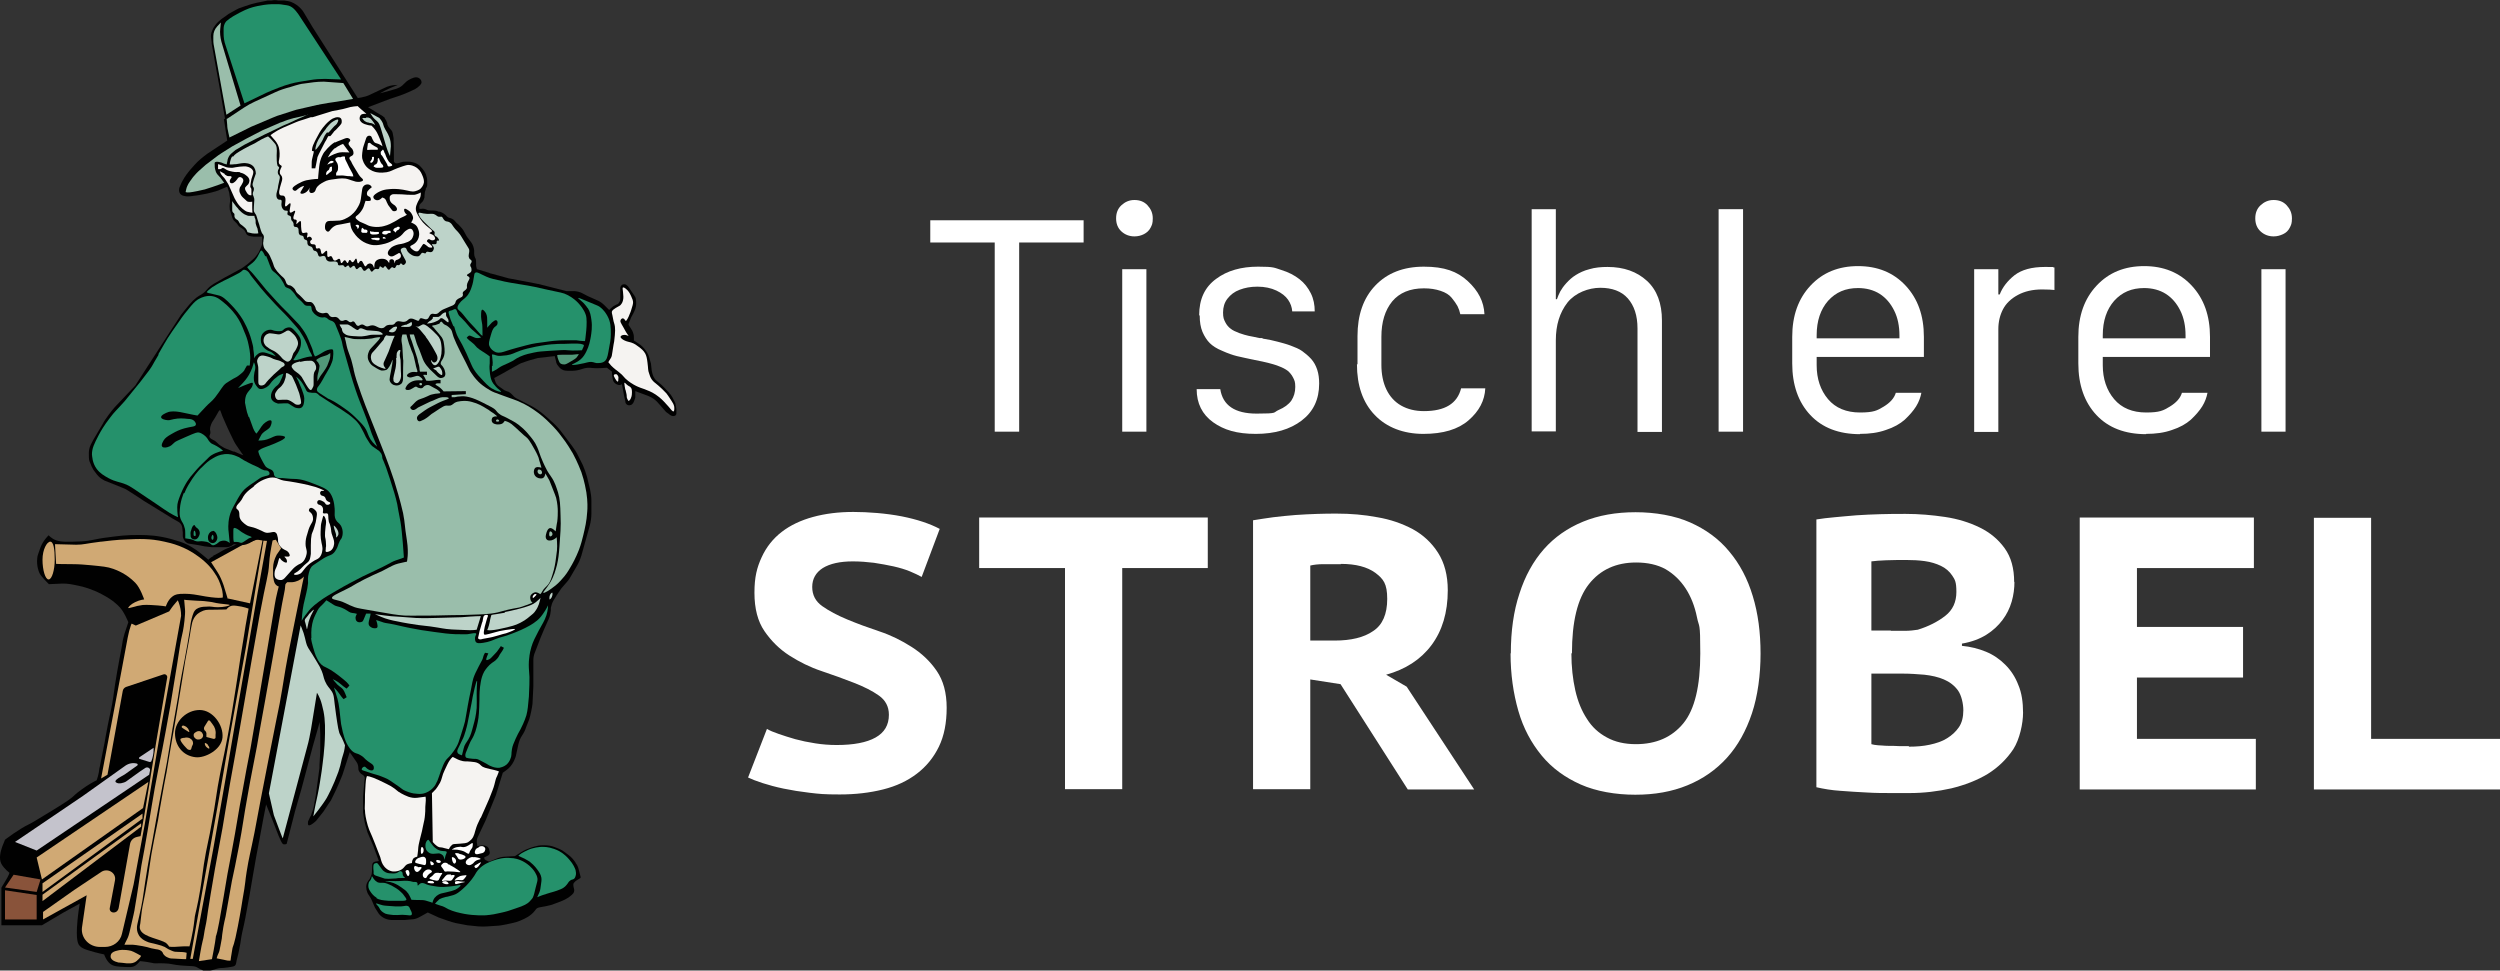 <?xml version="1.0" encoding="UTF-8"?>
<svg id="Ebene_1" xmlns="http://www.w3.org/2000/svg" version="1.1" viewBox="0 0 900 349.4">
  <rect x="0" y="0" width="900" height="349.4" fill="#333333" stroke="none"/>
  <!-- Generator: Adobe Illustrator 29.2.1, SVG Export Plug-In . SVG Version: 2.1.0 Build 116)  -->
  <defs>
    <style>
      .st0 {
        fill: #c4c3cc;
      }

      .st1 {
        fill: #c4c1ca;
      }

      .st2 {
        fill: #010101;
      }

      .st3 {
        fill: #bdd3c9;
      }

      .st4 {
        fill: #d0a974;
      }

      .st5 {
        fill: #25916b;
      }

      .st6 {
        fill: #fff;
      }

      .st7 {
        fill: #f5f3f1;
      }

      .st8 {
        fill: #89533a;
      }

      .st9 {
        fill: #9abeab;
      }

      .st10 {
        fill: #529879;
      }
    </style>
  </defs>
  <g>
    <g>
      <path class="st2" d="M76.7,200.1c3.8-1.9,2.8-1.8,6.3-3.2,3.2-1.3,1.9-1,7.2-3.3,11.3-4.9,13.6-4.7,15.1-4.4,2.5.6,4.5,2.2,4.5,2.2.7.6,1.6,1.4,2.1,2.6.5,1.3.3,2.4.1,3.6-.4,2.7-.7,5.4-1.1,8.2-.4,2.4-.2,2.2-.6,5.6-.6,4.4-1,6.3-1.9,11.4-.9,5.2-.6,4.5-1.4,9.1-.6,3.4-.8,4.1-2.5,12.7-1.1,5.7-1.7,8.5-2.2,11.5-1,5.4-1.1,6.5-1.9,11-.6,3.1-.8,4.1-2.2,10.9-1.7,8-2.5,12-3.4,16.7-1,5.3-1.7,9.3-2.6,13.9-1,5.4-1.3,7.7-2.4,13.9-.6,3.4-1,5.3-1.5,8.1-.8,4.1-1,4.3-1.4,6.6-.2,1.4-.5,3.5-1,5.7-.4,1.8-.4,1.5-.7,2.8-.2,1.1-.2,1.4-.5,1.8-.3.4-.8.5-2.9.8-2.1.3-2.1.1-3.1.3-1.5.3-1.6.6-3.1.8-.7.1-2.4,0-2.4,0,0,0-1.6-.7-2-1-1.3-.8-2.2-.5-5.8-.8-3.6-.3-3.3-.7-6.5-.8-2.8-.1-2.9.2-4.4-.2-1.9-.4-4.1-.6-4.1-.6,0,0-.7.9-1.5,1.5-1.1.8-2.3.7-4.1.6-2.5-.1-3.9-.2-5.1-1.1-1.5-1.2-2.2-3.4-2.2-3.4,0,0-2.5-.5-5.1-1.3-1.7-.5-2.9-.9-3.7-1.8-.5-.5-1.5-1.7-.8-9.1.2-2.5.8-6.1.8-6.1l-6,3.3-7.6,4.5H.5v-13.4c-.1,0,.3-.7,1.3-2.3,1.5-2.4,1.6-3.2,1.6-3.2,0,0-1.9-1.4-2.9-3.2-1-2-.3-4.4.3-6.2.2-.5,1-2.5,1-2.5,0,0,4.9-3.8,8.9-5.7.9-.4,3.2-1.9,7.9-4.7,6-3.7,7-4.4,8.4-5.8.7-.7,3.7-2.9,5.4-3.9,1.3-.8,2.4-1.3,2.4-1.3,0,0,.8-2.1,1-4.4,0,0,0,.4,1-4.9.7-3.4,1.2-6,1.2-6.3,1.3-7.1,1.5-7.2,2.4-12,.8-4.7.5-4.1,1.8-11.6,1.1-6.3.8-4.2,1.6-8.7.3-2.1.5-3.1,1-4.8.8-2.4,1.4-4.2,1.4-4.2,0,0-1.5-3.8-3.2-5.5-2.2-2.3-4.5-3.6-6.4-4.6-3.6-1.9-6.7-2.7-8.2-3-2.4-.5-4-.9-6.2-.8-2.4.1-4.6.2-4.6.2,0,0-2.8-2.7-3.4-4-.2-.4-1.1-2.6-.8-5.3,0-.9.5-1.9,1.2-4,.9-2.4,2.9-4.3,2.9-4.3,0,0,1.2,1.3,2.7,1.8,2,.7,4.3.6,9,.4,4.1-.2,4.2-.8,10-1.5,3-.4,6.6-.9,11.2-.8,3,0,6.7.2,11.4,1.5,4.7,1.3,6.2,2.1,9,4,1.8,1.3,4.2,3.4,4.2,3.4,0,0,.9-.9,1.8-1.3"/>
      <path class="st4" d="M81.2,330c-.7,2.8-1,4.9-1.2,6.4,0,.6-.2,2-.6,3.9-.3,1.5-.4,2.2-.7,2.8-.5,1-.7,1.9-.7,1.9,0,0,2.9.6,3.9.8.7.1,1.1,0,1.1,0,0,0,.2-1.8.6-3.9.1-.8.3-1.2.6-2.1.4-1.4.7-2.6,1.4-6.2,1.1-5.6,1.7-9.7,1.7-9.7,1.2-6.6.9-6.5,1.5-10.1.8-5.1,1.3-6.5,2.8-14,.5-2.4.2-1.3,2.2-11.7,1.2-6,2-10.4,3-15.4,3-15.3,2.8-14,3.9-19.5,1.5-8.2,1.5-9.5,3-17.4.7-3.6,1-4.9,2.8-14,4.2-20.5,1.1-5.8,2.7-13.2.5-2.2.7-4.5,1.2-6.7.6-2.6,1.1-3.9.5-4.3-.8-.6-3.1.6-4.5,2.1-.6.6-1.7,1.9-2.7,5.4-.8,2.7-.9,4.8-1,5.6-.2,2.8-.3,1.4-2.3,13.1-.8,4.4-.8,4.9-1.7,10.1-.5,2.8-.9,5.2-3.2,18-1.8,9.9-2.7,14.8-3,16.8-1.7,9-2.1,10.5-3.3,17.4-1.6,8.7-1.7,10.8-3.2,18.7-1,5.3-1.9,9.6-2.5,12.3"/>
      <path class="st4" d="M77.4,312.7c-1.3,7.7-2.1,12.2-2.5,15-.4,2.7-.5,3.9-1,6.1-.4,1.7-.5,3.5-1,5.2-.4,1.4-1.3,7-1.3,7l4.7-.7s1.2-6,1.4-8c0-.9,0,1.1,1.2-5.3,1.3-7.1,2.3-13.3,2.3-13.3,1.1-6.8,1.2-6.2,3.4-18.6,1.3-7.3,1.2-7.5,2.5-14.2,1.4-8.1,1.8-9.7,3.1-16.6.5-2.7,1.7-10,4.1-24.2,1.8-10.7,2.5-14.8,3.6-21.3.9-5.1,1.1-7.3,2-10.9,1.4-6,2.1-6.9,3-12.1.8-4.8.4-4.9,1.3-9.4,1-4.7,1.9-6.8,1.2-7.2-.9-.5-3.8,1.7-5.4,4.4-.9,1.5-1.3,2.9-1.8,5.6-.8,4-1.1,5.9-1.3,8.6-.3,4.8-1,5.5-3.4,18.5-.3,1.8-1.2,6.8-3,16.9-2.5,14.3-2.4,14-3.8,21.9-1.9,11-2.2,12.6-3.8,21.4-1.2,7.1-2.2,12.8-2.8,16.6"/>
      <path class="st4" d="M81.8,215.4l8.2,1.8,4.7-23.7-6.9,2.4-11.8,6.5,2.2,3.4c1,1.5,1.7,3.2,2.3,4.9l1.4,4.6h0Z"/>
      <path class="st4" d="M36.5,195c1.7-.2,5.4-.7,9.1-.8,4.1-.2,8.4-.4,13.6.8,2.4.5,7.4,1.7,12.3,5.4,3.3,2.4,5,4.7,5.5,5.5,1.6,2.2,2.2,4,2.6,5.3.8,2.2.6,3.9.6,3.9,0,0-1.3.6-8.6-.8-2.8-.5-4.1-.6-6.7-.5-1.8.1-2.5.7-2.9,1-1.6,1.2-2.3,3.5-2.3,3.5,0,0-1.5-.3-5.4-.5-2.1-.1-3.2,0-3.5.1-.9.1-2.1.4-2.3.5-1.7.4-2.2.6-2.3.5-.2-.2.9-1.4,2.4-2.1,1.8-.9,3.3-1,3.3-1,0,0-1.4-4.2-3.2-6-3.2-3.3-6.8-4.6-7.9-5-2.2-.8-4.1-.9-7.9-1.3-2.4-.2-4.2-.4-6.7-.4-4,0-6-.1-6-.1l-.4-7.1s2.9.1,7.6.2c2.8,0,3.2-.4,8.9-1.1"/>
      <path class="st4" d="M19.7,201.5c0,3.7-1,7.1-2.2,7.1s-2.2-3.4-2.2-7.1,1.6-6.5,2.8-6.5,1.6,2.8,1.6,6.5"/>
      <path class="st4" d="M55.5,302.2c-.8,3.9-1.3,7.1-1.6,9.3-.5,3.4-.5,3.7-1,6.4-.3,2-.9,5.2-1.6,8.5-.4,2-.5,4.1-.8,6.1-.2,1-.3,1.5,0,2.2.6,1.5,2.7,2.3,4.4,2.9.5.2.9.3,2.7.9,1.1.4,1.6.6,2.2,1,.7.6,1.1,1.3,1.1,1.3,0,0,1.2.2,3.2,0,2.5-.2,4.1-.1,4.1-.1,0,0,1.2-4.2,1.8-9.6.2-2.1.3-1.5,1.4-7,1.1-5.8,1.2-7.5,2-13,1.1-7,1.6-7.6,3.1-16.3,1.1-6,.9-5.7,1.9-11.7,1.4-7.9,1.7-8.4,3.4-17.2,1.4-7.3,2.3-13.4,3-17.7.7-4.3.9-5.9,1.9-12.4,1.1-6.8,1.4-8.4,1.7-10.5.5-2.9,1.1-6.2,1.1-6.2,0,0-1.8-.7-4.3-1-.9-.1-1.6-.2-2.4.2-.7.3-1.3,1.1-1.3,1.1,0,0-2.2.1-4.8.1s-2.9,0-4.5.8c-.4.2-.8.5-1.2.8-.9.8-1.5,1.9-1.8,3-.3,1.4-.7,3.4-.9,5-.3,2-.2.9-1.6,8.7-.4,2.6-.5,3-1.1,6.8-.8,4.8-1.4,8.5-1.9,11.6-.8,4.9-1,5.6-1.9,10.9-1.1,6.2-1.1,6.6-1.8,10.7-.7,3.7-.9,4.5-1.6,8.6-.7,3.8-1.2,6.9-1.5,8.8"/>
    </g>
    <polygon class="st4" points="68.5 345.2 69.4 345.2 76.9 304.9 81.6 278.1 85.8 253.5 88.6 237.3 92.7 213.6 96.8 190.9 95.6 190 92.9 206.4 88.6 232.7 82.6 265.7 78.7 288.2 73.8 315.5 68.5 345.2"/>
    <g>
      <path class="st4" d="M62.2,342.5c.6.1,1.2.2,2.4.2,1.9,0,2.6.3,2.6.3l-.2,2.3s-1.2,0-4.3-.2c-.8,0-1.5,0-2.3-.4-.3-.1-.9-.4-1.4-1-.4-.4-.3-.7-.6-1-.5-.7-1.4-.9-2.3-1-2.9-.5-1.7-.5-4.8-1.1-1.9-.3-2.9-.5-3.5-.5-1.8,0-3,0-3,0,0,0,.4-1,1-2.1.4-.8.6-1.3,1.2-4,1-4.3,1.5-6.5,1.5-6.9,1-5.7,1.8-11.4,2-12.8.6-4.5.6-3.1,2.6-15,1.5-8.9,1.6-9.9,2.6-15.5,1-5.5.9-4.7,2.8-14.4.7-3.5,1.6-8.7,2.8-15.2.7-4.1,1.3-7.8,2.5-15.3,1.2-7.5,1.1-7.4,1.4-8.7.4-1.7.9-3.8,1.2-6.7.2-2.1.3-3.1.2-4.2-.2-1.9-.3-3.4-.3-3.4,0,0,1.2.2,3.6.3,2.6.2,2.4,0,5.3.4,1.9.2,1.7.4,4,.7,2.4.3,3.4.3,3.5.5,0,.3-2.1.8-4.3.8-1.9,0-2.3-.4-4.2-.2-1.4,0-2.4.2-3.4.8-1,.7-1.3,1.7-1.8,3.5-.4,1.6-.5,2.6-.7,4.3,0,.2-.3,1.8-.8,4.8-.8,4.7-1.2,6.4-2.1,11.2-.6,3-.4,2.4-1.3,7.9-.9,5.2-1.2,6.9-2,11.4-1.1,6.3-.9,5.9-2,12.1-.8,4.3-.8,4.1-2.4,12.7-1.1,5.8-1.9,10.3-2.8,15.4-1.1,6-1.7,9-1.8,9.8-1.4,8.5-1.5,10.6-2.3,14.4-.4,2-.9,3.9-1.3,5.8,0,.2-.2.7-.2,1.4s0,1.6.7,2.8c.8,1.3,2,1.9,2.7,2.2,1.2.6,1.8.5,3.9,1.1,1.2.3,1.8.5,2.7.9.5.3.6.4,1.3.8.7.3,1.4.7,2.2.9"/>
      <path class="st4" d="M42.7,346.5s2.4.2,2.9.3c.9,0,1.8.1,2.7-.3.7-.3,1.1-.7,1.7-1.3s.8-1.1.8-1.1c0,0-2.8-1.6-3.6-1.8-2.6-.6-4.3-.3-4.9-.1-.9.2-1.9.5-2.3,1.3,0,0-.4.8,0,1.5.3.5.7,1,2.6,1.5"/>
      <path class="st1" d="M55.3,269.2l-5.1,3.4c-.2.2-.2.5,0,.6l3.6,1.1c.3,0,.6,0,.7-.3.5-1.3.8-2.7.8-4.1v-.7h0Z"/>
      <path class="st0" d="M5.4,303.1l7.8,3.1,40.5-27.3.3-1.5c.2-.8-.8-1.4-1.6-1l-2.1,1.4-5,3.6c-.5.3-2.6,1.1-3.6.2-.6-.5.7-1.4,1.8-2,1-.5,1.9-1.1,2.8-1.8l3.1-2.2c.3-.2.2-.6-.1-.7-1.4-.4-2.9-.1-4.1.7l-15.3,10.9-24.5,16.6h0Z"/>
    </g>
    <polygon class="st4" points="13.2 308.7 15.1 316.6 51.5 290.9 53.4 281.5 13.2 308.7"/>
    <polygon class="st8" points="1.8 319.5 13.2 321.1 14.6 316.6 4.9 314.9 1.8 319.5"/>
    <polygon class="st4" points="51.3 292.9 51.3 294.7 15.3 321.1 15.3 318 51.3 292.9"/>
    <polygon class="st4" points="50.8 296.4 50.8 297.6 15.3 324.4 15.3 322.1 50.8 296.4"/>
    <polygon class="st8" points="1.8 331 13.2 331 13.2 322.2 1.8 320.5 1.8 331"/>
    <g>
      <path class="st4" d="M36.3,280.3l2.4-1.4,5.5-30.2c.1-.6.6-1.2,1.2-1.4l13.4-4.5c.8-.3,1.5.4,1.4,1.1l-3.9,22.8-3.9,24.1-.4,2.4-1.4,7.8-1.3.3c-1.3.3-2.3,1.3-2.5,2.6l-4.1,23.1c-.2.9-.9,1.5-1.8,1.5s-1.5-.7-1.4-1.5l1.9-10.1c.5-2.8-2.8-4.6-5.1-2.9l-9.6,6.4-11.2,7.9v2.7l15.7-8.7-1.7,11.7c-.4,3.7,2.6,6.9,6.5,6.9h1.8c2.9,0,5.5-1.9,6.1-4.7l4.2-17.8,4-21.6,6.1-36.2,7-38.9c0-1.7-.3-3.3-.9-4.9l-.3-.7-1.6,1.9c-.2.3-.4.5-.6.8l-.9,1.3-12,5.1-1.5-.7-.2.4c-.5,1.4-.9,2.9-1.2,4.5l-2.3,12.3-7.3,38.5h0Z"/>
      <path class="st2" d="M80.1,265.5c-.4,4.4-6.3,7.5-9.7,7.1-4.6-.5-7.4-4.2-7.4-8.6s4.2-8.4,8.9-8.4,8.6,5.4,8.2,9.9"/>
      <path class="st4" d="M73.9,263.1h0c.3.4.5.8.4,1.3v.9c-.1,0,2.6.7,2.6.7.3,0,.7-.1.7-.5v-1c.2-1.4-.2-2.7-1.1-3.8l-.9-1.2c-.2-.2-.6-.2-.7,0l-1.3,2.1c-.3.5-.2,1.1.2,1.5"/>
      <path class="st4" d="M74.9,268.2c-.3-.4-.9-.8-1.1-.7s0,.8.3,1.2c.4.5,1.1.9,1.2.8.2-.1,0-.8-.5-1.3"/>
      <path class="st4" d="M66.5,262.6c1.3.8,1.5,1,1.6.9.2-.1-.2-.8-.4-1.2-.4-.5-.8-.8-1.1-.9-.4-.2-.6-.2-.7-.2-.2,0-.5.2-.5.5,0,.2.3.4,1.1.9"/>
      <path class="st4" d="M70.8,263.4c-.4.2-.8.4-1,.8-.2.4,0,.9,0,1,0,0,.4.8,1.2,1,.7.1,1.2-.1,1.3-.2.1,0,.7-.4.8-1,.1-.5-.2-1-.3-1.1,0-.1-.4-.6-1-.7-.4,0-.7,0-1.1.2"/>
      <path class="st4" d="M66.7,265.6c-.3,0-.6,0-1,.1-.4.1-.6.2-.7.3-.2.3.1.9.7,1.7.4.5.7.9,1.3,1.5.3.3.5.6.9.7.2,0,.5.2.7,0,.3-.1.2-.4.5-1.2.3-.7.4-.7.4-1.1,0-.7-.3-1.1-.4-1.2-.3-.4-.7-.5-.9-.7-.1,0-.5-.2-.9-.2-.2,0-.3,0-.6,0"/>
      <path class="st2" d="M84.1,162.6c-2.8-1.2-2.9-1-4.1-1.8-2.1-1.2-1.5-1.6-3.4-2.5-.4-.2-1.2-.6-1.2-1.2,0-.4.2-.5.3-1,.1-.6,0-.9-.1-1.5,0-.6.1-1,.4-1.8.4-1.1.8-1.3,1.8-3.1.8-1.4,1.1-2.1,1.4-2,.2,0,.2.5.6,1.4,0,.2.3.7.6,1.5,1,2.4,2.3,5.1,2.3,5.1,1.2,2.5,1.8,3.8,2.4,4.6,1.5,2.3,2.5,3.6,2.5,3.6,0,0-1-.3-3.4-1.4M243.4,146.7c0-.2-.1-.7-.2-1.1,0-.4-.2-.7-.4-1.1l-.7-1.4c-.3-.6-.8-1.2-1.3-1.8l-1.8-1.9c-.3-.3-.5-.5-.8-.8l-1.8-1.5c-.5-.4-.9-1-1.2-1.6h0c-.3-.8-.5-1.5-.6-2.2l-.2-1.9c0-.4-.1-.7-.2-1l-.4-1.4c-.2-.9-.6-1.8-1.2-2.6h0c-.8-1.2-1.8-2.2-3-2.9l-1.4-.9v-.9c0-.5,0-1.1-.2-1.6,0,0,0,0,0,0-.2-.8-.6-1.5-1.1-2.2l-.6-.9v-.4c.3-.8.6-1.6.9-2.3l.8-1.5c.3-.5.5-1.1.7-1.6.4-1.1.4-2.3.2-3.5,0-.5-.3-.9-.6-1.4l-1.8-2.6c-.4-.6-.4-.7-1.1-1.2,0,0-.6-.3-1.2-.1-.6.2-.8.8-.9,1.2,0,.7,0,2.5,0,3.4,0,.5,0,.8-.1,1.3,0,0-.4.8-.6,1-.1.1-.5.3-.8.4-.7.3-1.3.7-1.8,1.2l-.7.7-1.7-1.7c-.7-.7-1.5-1.3-2.4-1.7l-3.6-1.6-1.9-1c-.9-.5-1.9-.7-2.9-.8-.6,0-1.1,0-1.6,0h-1.3c0,0-10.2-2.6-10.2-2.6-.2,0-.4,0-.6-.1l-8.9-1.7c-.4,0-.7-.2-1.1-.2l-6.2-1.7c-.3,0-.6-.2-.9-.3l-4.3-1.3s-.3-.9-.3-1.2c0-.2,0-.6,0-1,0-.7,0-1.4-.4-2-.2-.4-.3-.9-.3-1.4v-1.1c-.1-1.1-.5-2.2-1.1-3l-1.3-1.7c-.1-.2-.3-.4-.4-.6l-.7-1.3c-.5-1-1.2-1.8-2-2.6l-.9-.8-.6-.7c-.5-.6-1.2-.9-2-1.1-.2,0-.4-.2-.6-.3l-.2-.2c-.7-.8-1.6-1.4-2.6-1.7h-.4c-.6-.3-1.2-.4-1.8-.4h-.9c-.6,0-1.3-.1-1.8-.4h0c-.6-.3-1.3-.3-1.9-.2h-.5c0,0-.1-1,0-1.3.1-.4.8-1,1.1-1.3s.6-1.1.7-1.5c0-.3,0-.9.1-1.4,0-.5.2-1.1.4-1.6v-.3c.4-.4.5-.9.5-1.4v-1.2c0-.8-.2-1.7-.5-2.5-.3-.7-.7-1.3-1.1-1.8l-.7-.8c-.5-.6-1.2-1.1-2-1.4-.8-.3-1.7-.5-2.6-.5h-.7c-.6,0-1.1,0-1.7.2,0,0-1.4.5-1.9.4-.3,0-.8-.4-.8-.7,0-1.6,0-6-.1-7.4,0-.3,0-.6,0-.9,0,0-.2-1.3-.3-1.7,0-.3-.3-1-.5-1.2-.1-.2-.4-.4-.6-.7-.4-.4-.7-.9-.9-1.5v-.4c-.2-.6-.5-1.2-.9-1.7v-.2c-.5-.4-.9-.8-1.4-1l-1.5-.9-3.1-1.9,7.9-3,3.6-1.2c.6-.2,2.4-.9,3-1.2.6-.3,1.8-.8,2.4-1.1.7-.4,1.3-.9,1.8-1.4.8-.9.5-1.2.5-1.4,0-.4-.5-1-.9-1.2-1.1-.7-2.6.1-3.7.7-.8.4-1.7,1.5-2.3,2-1.3,1.1-2.7,1.3-4.3,1.8l-3.7,1s2.2-1.4,6.3-3c.2,0,0-.1-.4,0-1.5,0-3.1.4-4.4,1.1l-1.3.6-3.8,1.8c-1,.5-2.1.8-3.2,1l-1.2.2-16.2-25.4-3.3-5.5c-.3-.5-.6-.9-1-1.3-.9-1-2.2-1.9-3.5-2.4-.8-.3-1.6-.4-2.4-.5h-2.2c-.8-.2-1.7-.2-2.5,0h-1.4c-.8.2-1.6.3-2.4.5l-1.5.3c-1.4.3-2.7.7-4.1,1.2-1.1.4-2.2.8-2.3.8-.1,0-1.7.9-2.8,1.5-.6.3-1.2.7-1.7,1.1l-1.7,1.2c-.9.7-1.8,1.5-2.4,2.4l-.2.3c-.2.2-.3.5-.5.8l-.3.7c-.4.9-.6,1.8-.4,2.8l.2,1.4c0,.2,0,.3,0,.5,0,0,1,5.5,1.3,7.3.4,2,1.1,6.1,1.5,8.2.5,2.8,2,11.5,2,11.5l-.4.2,1.2,7.7-7.1,4.7c-1.4,1-3.5,2.7-4.6,4l-1.6,1.8c-1,1.2-2,2.5-2.9,4.2-.1.2-.2.4-.3.6l-.7,1.6c-.4,1.4,0,2.6,1.5,3,.9.2,1,.2,1.6.2.3,0,1.7-.1,2-.2.4,0,1.4-.2,2.1-.3l2.7-.5c.7-.2,3-.7,4-1.1,0,0,0,0,0,0l3.3-1.4.7,2.1c0,.3.3,1.8.3,2.1v1.2c-.1.6-.2,1.6-.1,2.4,0,.3,0,.7.2,1l.4,1.3c.2.7.4,1.4.8,2l1.2,1.2c.5.7.7,1.1,1.5,1.5,0,0,.9.6,1.1.8.1.2.6.9.7,1.2.1.5.8.9,1.4,1,0,0,1,.2,1.3.2,1,0,3.1,0,3.1,0v2.6c-.2.8-.9,2.3-1.3,3.1l-1,1.4c-.3.4-.8.9-1.2,1.2l-1.7,1.5c-.4.3-1.8,1.4-2.2,1.6l-4.4,2.4c-.3.1-3.3,1.8-3.6,2l-2.1,1.2c-.8.5-1.6,1.1-2.2,1.8l-.8.9c-.4.4-.9.8-1.4,1.1l-.5.3c-.9.5-1.8,1.2-2.5,1.9l-1.3,1.4c-.4.4-2.6,3.2-3,3.7l-4.5,6.9-8.4,13c-.4.6-3.2,5-3.6,5.6l-7.4,7.8c-1,1.1-3.6,4.5-4.2,5.8l-3.6,6.1c-1.5,2.6-1.6,3.6-1.5,6.2,0,.6.1,1.2.4,1.8.3.9.9,2.1,1.2,2.6,1.2,1.7,1.6,2.1,2,2.5.6.6,1.3,1,2,1.4l6.5,2.6c.8.3,1.6.7,2.3,1.2,1.8,1.1,4.9,3.2,5.2,3.4l10.4,6.4c.4.3,1.5.8,2.3,1.3.7.4,1.2,1.2,1.3,2l.2,1.7v1.3c0,1.1.9,2.5,2.1,2.8l3.8.6c1.3.3,2.3.5,4.6.7h1.6c.4,0,1.2,0,1.5,0h1.2c.2,0,.5,0,.8,0,.9,0,1.8-.3,2.5-.9l.3-.2,1.9.3c1.9.2,3.2-.3,4.8-1.3l1.2-.7,1.9.3c.9.2,2.5.3,3.4.2l1.9-.4,1.9,3.1-1.6,2.3c-.8,1.6-1.3,3.1-1.3,4.9v1.2c0,.6,0,1.1,0,1.6l.3,1.7c.2,1,.9,1.9,2,2.1.5,0,1.1,0,1.6-.4l1.2-1.2h1.7c1.6-.1,3-.8,4.1-1.8l.6-.6-15.1,79.7,3.5,8.6,1.2,3.1s1.6,4.3,2.3,5.1c.5.6,1.5.1,1.5.1l3-11.7,2.3-8,4.1-15.4,2.5-8.8.2,4.5v4.5c.1,0-.3,6.8-.3,6.8,0,.3,0,.6,0,.8l-1.3,9.7-.8,4.5c0,.2-.5,1.6-.8,2.4,0,.3-.2.6-.4.9-.2.4-.6,1.2-.8,1.7,0,.3-.2,1.2.2,1.4.7.3,2.7-1.6,2.7-1.6l2.7-3.4c.3-.4,1.9-3,2.6-3.9.1-.2.2-.4.3-.6l1.7-3.5c.4-.8,1.9-4.4,2.2-5.2l2.6-8.1,2.5,3.6c.4.6.6,1.4.6,2.1,0,.3,0,.6.1.8.3.7.6,1,.9,1.3.1,0,.3.2.5.3.6.3.9.9.8,1.5l-.2,1.3c0,.2,0,.3,0,.5l-.4,4.6v5.7c.2,1.4.4,2.7.7,4.1l.9,3.1,2.2,5.1c0,.2.2.4.2.6l1.7,4.6s0-.1-1.4.2c-.8.2-.9.7-1,1.1,0,.5-.1,1.7-.1,2.5,0,.6-.1,1.1-.4,1.7l-.4.9-.6.8c-.6.8-.8,1.8-.6,2.8v.2c.2.7.4,1.5.9,2.1l.7,1.1c0,.1.1.3.2.4l1.3,3,1.4,2.2c1.2,1.5,3.1,2.3,5.1,2.2h4.3c0,0,2.2-.2,2.2-.2,1.2,0,2.3-.4,3.3-1l2.7-1.5,3.9,1.8,3.4,1.2c.9.3,1.8.6,2.7.8l4.2.8,3.9.4c1.2.1,2.4.1,3.5,0l3-.2c1.2,0,2.4-.3,3.6-.5l2.3-.5c1.9-.4,3.8-1.2,5.5-2.2,1-.6,1.9-1.4,2.6-2.3l.3-.4c.3-.4.7-.6,1.1-.7l2.7-.5c1.1-.2,2.1-.5,3.1-.9l2.6-1c1.2-.5,2.4-1.2,3.4-2.1l.3-.3c.5-.4.7-1.1.6-1.7,0,0-.4-1.4-.3-1.9,0-.3.5-.8.7-1,.3-.3,1.2-.8,1.7-1.1.2-.1.3-.4.2-.6l-.7-2.7c-.2-.8-.5-1.5-1-2.1l-.2-.4c-.6-.9-1.4-1.8-2.3-2.5l-1.6-1.2c-.6-.5-1.2-.8-1.9-1.1l-1.5-.6c-1.2-.5-2.5-.7-3.8-.7h-.7c-1,0-2,.2-3,.5l-1,.3c-1.2.4-2.4.9-3.4,1.5l-2.5,1.6-3.4.2c-1.3,0-2.6.4-3.7.9l-2.2.9s-1.3-.5-1.6-.8c-.1-.1-.2-.7-.2-.7l1.4-.7c.5-.3.7-.8.6-1.3l-.2-.8c-.1-.6-.5-1.1-1.1-1.3h0c-.6-.3-1.3-.3-2-.2l-1.2.2v-.5c-.3-1-.2-2.1.3-3l2.7-5.7,3.7-9.1,2.5-8.1,1.1-.8c1.3-.9,2.2-2,2.9-3.4l.5-1.2c0-.2.2-.4.2-.6l.9-4.2c.3-1.2.7-2.3,1.4-3.3.6-.9,1.1-1.9,1.4-2.9l1.1-2.8c.4-1.1,1.1-4.5,1.2-5.7l.3-6.1v-9.5c0-1,.2-2,.6-2.9,0,0,1.5-3.9,2-5.2.6-1.5,2.1-5,3-6.9.4-.9.6-1.9.7-2.9v-1c.2-.9.5-1.9,1-2.7.6-1,1.7-2.8,2.8-4.3.3-.4,2.6-2.9,2.8-3.3l2.8-4.8c.7-1.2,1.2-2.4,1.6-3.7l3-10.7c.4-1.5.6-3,.6-4.6v-4.3c0-1.5-.2-2.9-.5-4.3l-1.1-4.5c-.4-1.4-.9-2.8-1.5-4.2l-1.6-3.2c-.6-1.3-1.4-2.5-2.3-3.7l-3.4-4.5c-1-1.4-2.2-2.7-3.5-3.9l-2.8-2.5c-1.6-1.4-3.4-2.7-5.4-3.7l-4.5-2.3c-.7-.3-1.3-.8-1.8-1.4-.4-.4-.8-.8-1.3-1.1l-.9-.3c-.4-.1-.7-.3-1-.5-.6-.4-1.2-.9-1.7-1.2-.6-.4-1.1-1.1-1.3-1.8l-.4-1.2,2.6-1.4,6.2-3.5c.4-.2.9-.5,1.4-.6,1.5-.6,4.2-1.4,5.5-1.7l6.1-.7.5,2c0,.4.2.7.4,1.1.4.6.9,1.2,1.5,1.6.9.6,1.6.6,3.2.6h.7c1.3,0,2.5-.3,3.7-.7,1.1-.4,2.4-.5,3.6-.3h0c1.6.2,5.2-.1,5.2-.1l1.8,1.4v.5c0,.5.1,1.5.3,2.3.1.6.4,1,.8,1.4.3.2.8.5,1.3.6.8.1,1.2-.3,1.2-.3l.8,4.4c0,.1.2,1,.4,1.7,0,0,0,.8.4,1.1.6.6,1.6.5,2.1,0,.4-.4.6-.9.7-1.2.2-.4.3-.8.4-1.2,0-.5,0-.9,0-1.1v-1.2s4.8,1.8,4.8,1.8l.6.3c.9.4,1.7,1,2.4,1.7l.9,1,2.1,2.4c.3.4.7.6,1.1.9.4.3.8.8,1.7.9,1,0,1.1-.5,1.2-.9,0-.4,0-1.2,0-1.6"/>
      <path class="st9" d="M110.9,41.3c-2.4.6-3.5.9-5.1,1.2-.5.1-2,.6-2.4.7l-2.1.8c-.3.1-.7.2-1,.4l-5.1,2.2c-.2.1-.5.2-.7.3l-5.6,2.9-5.3,2.9-3.8,2.4c-.4.3-.8.5-1.2.8l-3.7,2.8c-.3.2-.5.4-.8.6l-2.7,2.4c-.2.2-.5.5-.7.7l-.8.9c-.3.3-.5.6-.8,1-.4.6-1.1,1.5-1.3,1.9-.2.4-.6,1.2-.7,1.7,0,.3-.4,1.2-.2,1.3.9.2,1.9,0,2.5-.1.7-.1,2.6-.5,3.4-.7.3,0,.6-.2.9-.2,0,0,2.1-.7,2.8-.9.6-.2,2.3-.8,2.3-.8l1.9-.7-1.4-1.9c0,0-.1-.1-.2-.2l-.9-1c-.2-.3-.4-.6-.5-.9-.2-.6-.4-1.3-.4-2v-.4s-.1-.9.1-1c.5-.3,1.5-.1,1.8,0,.4,0,1.4.5,1.4.5l1,.3.3-1.4c0-.3.1-.5.2-.8.3-.8.8-1.5,1.5-2l.7-.6c.3-.3.6-.5,1-.7l2.7-1.6,3.7-1.9,3.6-1.8,3.8-1.8s3.6-1.8,3.8-1.8c.2,0,3.5-1.6,3.5-1.6l2.5-1.1s2.4-1,1.9-.9"/>
      <path class="st9" d="M81.6,42.8l.2,2.2c0,.9.2,1.8.4,2.7l.4,1.8,7.1-3.5c.3-.1.5-.3.8-.4l7.8-3.3c.5-.2,1-.4,1.5-.6l5.3-1.7c.5-.2,1.1-.3,1.6-.5l7.4-1.7c.3,0,.7-.1,1-.2,1.5-.3,4.6-.8,6.2-1,.2,0,5.8-1,5.8-1l-3.5-5.7-7-.5c-2.7,0-4.4.3-7.3.7-.6,0-2.5.5-3.1.7l-1.6.5c-1.9.5-3.8,1.1-5.5,1.9l-7.4,3.4c-1.3.6-2.6,1.3-3.8,2.1l-6.2,4.1h0Z"/>
      <path class="st9" d="M79.5,8.1l-1.3,1.4c-.9,1-1.4,2.2-1.4,3.5v1.3c0,.5,0,1,.1,1.6l4.6,25.4,5.1-3.3-5.8-19.3-1.1-3.7c-.4-1.6-.6-3.2-.4-4.8l.2-2h0Z"/>
      <path class="st5" d="M88,37.2l7.9-3.8c.7-.3,1.4-.6,2.1-.9l2.8-1.1c2.3-.9,4.8-1.6,7.3-2l3.7-.6c1.7-.3,3.5-.4,5.2-.4l5.8.2-15-22.9-.4-.6c-1.1-1.5-2.2-2.9-4.1-3.2l-1.4-.2c-.9-.2-1.8-.2-2.7-.2-.6,0-1.1,0-1.2,0-1.7,0-4.6.5-5.4.7-2.2.5-3.3.8-6.4,2.4-1.5.8-3,1.6-4.3,2.7-.3.2-.5.4-.7.7-.5.7-.7,1.6-.7,2.4v1.6c0,1.5.2,2.9.7,4.3l6.8,20.9h0Z"/>
      <path class="st7" d="M86.5,62.2c.5,0,1.4.3,2.3,1.1.4.3.9.8,1,1.6,0,0,0,.8-.4,1.4-.2.3-.4.3-.8.8-.2.3-.4.4-.4.6,0,.3,0,.6.4,1.2.4.8.7,1,.8,1.1.1.1.3.2.6.3.2,0,.5,0,.5,0,0,0,0-.5,0-1.3,0-.5,0-.6,0-.8,0-.5-.3-.5-.4-1,0-.2,0-.3.2-1.6.1-.7.2-.8.2-1.1.1-.4.2-.5.3-.9.3-.8.4-1.2.4-1.7-.1-.8-.8-1.3-1-1.4-.6-.4-1.2-.5-1.7-.6-.6,0-1.1,0-2.2.1-2.5.3-2.4.5-3.2.4-.3,0-1.4,0-2.4-.5-.3-.1-.7-.3-1-.4-.7-.3-1.2-.4-1.2-.4v.8s0,1,0,1c0,0,.6,0,.8,0,.4-.1.5-.3.7-.4.5-.2.9.3,1.5.6.7.4,1.3.5,2.2.7,1.4.3,1.5,0,2.8.2"/>
      <path class="st7" d="M80.9,62.8c.7.5,1,.6,1.3.6,0,0,.3,0,.7,0,.2,0,.4.1.5.3,0,.1,0,.2-.3.6-.3.4-.4.6-.4.9,0,.3.1.6.4.7.4.2.9,0,1.1-.2.5-.3.9-.8,1.2-1.2.2-.3.3-.5.5-.6.3-.2.7-.2,1,0,.5.2.6.7.7.9,0,.3,0,.6-.4,1.3-.6,1.2-.8,1.1-.9,1.6-.3.9,0,1.7.2,2,.3.8.8,1.3,1.5,1.9.8.8,1.1,1,1.2,1,.8.2,1.6,0,1.6,0,0,0,0,.9,0,2.3,0,1.1.1,1.7.1,1.7,0,0-1.4-.2-2-.4-.5-.2-1.3-.7-2.3-1.7-.2-.2-.9-.9-1.7-2.3-.2-.3-.5-.8-1.6-3.4-1-2.2-1-2.4-1.5-3.1-.6-1-.9-1.5-1.4-2-.1-.1-.5-.5-.9-1.1-.1-.2-.4-1-.4-1,0,0,.4.2,1.8,1"/>
      <path class="st3" d="M85.9,75.4c.8.8,1.3,1.3,2.2,1.8.7.3,1.2.6,1.9.5.6,0,1.6,0,1.6,0,0,0,0,.6.2.9.2.3.1.4.2.7.1.8-.1.8.2,1.7.2.5.2.7.5,1.3,0,.2.3,1.7.3,1.7,0,0-.9.2-2.2,0-.9-.2-1.7-.4-1.7-.4,0,0-.1-.3-.3-.8-.3-.6-.7-.9-1.3-1.4-.7-.6-.9-.6-1.2-1-.3-.4-.2-.5-.5-.9-.4-.5-.7-.4-1.1-.9-.3-.4-.3-.8-.3-.8,0-.3,0-.4,0-.7-.1-.3-.3-.4-.5-.6-.4-.4-.3-.9-.3-2.3,0-1.3,0-1.8,0-1.8,0,0,.5.8,1.4,1.9.4.5.8.8.9,1.1"/>
      <path class="st3" d="M83.9,56.4c.6-.8,1.2-1.3,3.9-2.8,3.6-2,3.2-1.5,4.9-2.6,2.1-1.3,3.8-1.9,3.8-1.9,0,0,.9.7,1.8,1.8.6.7.9,1,1,1.3.2.4.5,1,.3,3.8,0,1.2,0,2.6.3,3.6,0,.2.5.4.6.7,0,.3-.2.5-.4,1,0,0-.2.7,0,1.3.2.4.3.4.5.7.3.5.1,1-.2,2.4-.2.7-.3,1.5-.4,2.2-.3,1.3-.5,1.6-.5,2.3,0,.4,0,1.2.7,1.6.4.2.7,0,1,.2.5.4-.1,1.1.2,2.3,0,.2.4,1.3,1.2,1.5.4.1.7,0,.9.1.3.3-.2.8,0,1.3.3.5.9.3,1.2.8.2.4,0,.6.2,1.2.2.4.4.4.6.8.4.7,0,1.1.4,1.5.3.4.7,0,1.2.4.8.6,0,2.1.9,2.7.4.3.9.1,1.2.5.3.4,0,.7.4,1,.3.3.5.2.8.4.5.4,0,1,.5,1.7.4.6,1,.3,1.5.9.3.4.2.8.6,1.1.3.2.5,0,.8.3.8.4.5,1.4,1.1,1.8.6.3,1.2-.4,1.9-.1.7.3.3,1.1,1,1.6,1,.9,2.9-.2,3.7.7.3.3,0,.7.3.9.5.4,1.3-.2,1.9.2.3.2.3.5.5.6.4,0,.8-.7,1.2-.6.3,0,.3.7.7.8.4.1.8-.8,1.3-.7.5,0,.5,1.1,1,1.2.5,0,.8-.8,1.4-.8.6,0,.7,1.4,1.4,1.4.6,0,1.1-1.1,1.6-.9.5.1.5,1.1,1,1.2.5,0,.7-.9,1.5-1,.5,0,.7.2,1,0,.4-.2.2-.8.5-.9.3-.1.7.6,1.1.5.4,0,.4-.6.7-.6.5,0,.8,1.3,1.4,1.3.4,0,.6-.8,1.2-.9.4,0,.5.4.8.3.5,0,.5-1,1-1.1.3,0,.4.2.7,0,.4-.1.4-.6.6-.6.3,0,.5.6.9.6.3,0,.7-.4.9-.8.2-.6-.2-1-1-2.5-.9-1.7-.9-2.1-.8-2.3.2-.5,1.1-.8,1.6-.6.5.2.4.7.9,1.4,0,0,1,1.3,2.5,1.6.4,0,1,.2,1.5,0,.7-.4.7-1.1,1.3-1.2.4,0,.7.3,1.1.2.2-.1.1-.4.4-.5.4-.3,1.1.3,1.8,0,.5-.2.7-.8.8-1.3,0-.8-.8-1.2-.7-1.4.2-.3,1.2.2,1.6-.3.2-.3,0-.8.2-1,.2-.2.5,0,.7-.1.2-.2-.2-.8-.7-1.3-.4-.3-.7-.3-.8-.6-.2-.3,0-.5,0-.9,0-.5-.5-.8-.8-1,0,0-1.1-1-3-2.9-.6-.6-1.1-1.1-1.6-1.9-.3-.6-.6-1.1-.4-1.3.3-.4,1.1.2,3.1.3,1.6,0,2.1-.2,2.9.3.4.2.6.5,1.1.7.6.1.7,0,1.1,0,.6.2.5.8,1.2,1.4.6.5,1,.2,1.7.6.7.4.9.8,1.5,1.7,1,1.4,1.1,1.1,2.3,2.7.3.4.2.3,1.8,2.9,1.3,2.1,1.4,2.2,1.5,2.6.2,1.2-.5,1.9,0,3,.2.6.9.6.9,1.2,0,.6-.6.8-.5,1.5,0,.4.3.4.4,1,0,0,.1.6,0,1-.4.9-1.6,1-1.6,1.5,0,.3.6.3.9.8.2.6-.4,1-.8,2.2-.3,1.1.1,1.2-.2,1.8-.5.8-1.2.8-1.4,1.5-.1.5.2.6,0,1-.2.8-1.3.7-2.2,1.6-.6.6-.2,1-.9,1.6-.3.3-.6.4-1.6.8-1.6.7-2.5,1-2.9,1.3-1.1.7-1.1,1.1-1.8,1.3-.9.2-1.2-.2-1.8,0-1,.4-.8,1.6-1.7,1.9-.9.3-1.9-.7-2.5-.2-.3.2-.1.5-.4.7-.6.4-1.7-.9-3.1-.7-.9.2-.8.8-1.9,1.1-1.3.3-2-.5-3,0-.6.3-.5.7-1.1,1-.7.3-1.1,0-1.9.2-1.2.2-1.1.9-2,1.1-1.6.4-2.6-1.4-4.4-.9-.5.1-.7.3-1.2.3-.8,0-1-.6-1.8-.7-.8,0-1,.6-1.6.5-.8-.2-.9-1.6-1.7-1.6-.4,0-.4.3-.9.3-.7,0-.9-.7-1.7-.8-.7,0-.8.4-1.5.3-.8,0-.8-.9-1.8-1.3-.9-.3-1.3.2-2.1-.2-.8-.4-.6-1-1.3-1.3-.7-.3-1.1.3-2.2,0-.9-.2-1.5-.7-1.6-.9-.5-.5-.2-.9-.8-1.8-.3-.5-.5-.8-.9-1.1-.7-.4-1.2,0-2-.3-.5-.2-.5-.4-1.5-1.4-1.4-1.5-1.7-1.4-2.2-2.2-.3-.5-.3-.8-.8-1.3-.2-.2-.6-.6-1.2-.9-.5-.2-.7,0-1-.3-.6-.3-.6-1-1-1.8-.5-.9-.8-.8-2-2.1-.6-.6-1.1-1.2-1.6-2-.6-1-.4-1.2-1.1-2.8-.6-1.4-.9-2.2-1.6-3-.7-.9-1.2-1.2-1.4-2.1-.2-.7-.2-1.4-.1-1.7,0-1.1.4-1.5.1-2.2-.1-.4-.3-.4-.6-.9-.3-.6-.4-1-.7-2-.2-.8-.4-1.5-.7-2.3-.5-1.8-.6-1.9-.7-2.2-.4-.7-.6-.8-.8-1.4,0-.3-.1-.6,0-1.7.1-2.3.3-2.5,0-3.2-.2-.8-.4-.8-.4-1.3,0-.8.5-1.1.4-1.9,0-.5-.3-.5-.4-1-.2-.5,0-1,.4-2.4.6-1.8.6-1.7.7-2,0-.9-.3-2.1-1.1-2.8-1.1-1-2.7-1-3.2-1-.4,0-1.2.1-2.8.4-.1,0-.6,0-1.4.1-.7,0-.9,0-.9,0,0,0,.1-1.8.9-2.9"/>
      <path class="st7" d="M112.5,42.2c3.8-1.2,5.7-1.8,7.1-2.2,1.8-.4,3.2-.5,5.2-1.1,1.7-.6,4-.7,4-.7,0,0,.4.5,1.5,1.4,1,.8,1.6,1.4,1.6,1.4,0,0-1.2-.2-1.9.3-.5.4-.6,1.2-.5,1.7.3,1.2,1.7,1.7,2.2,1.8,1.1.4,2,.4,2,.4,0,0,1.3,1.1,2.1,2.7.2.4.6,1.2,1.2,2.7.6,1.4.7,2.1.7,2.1,0,0-.5-.5-1.5-.9-.7-.3-.9-.2-1.3-.5-.3-.2-.4-.5-.7-1-.4-.7-.3-1-.7-1.3-.3-.2-.8-.2-1.1,0-.4.2-.5.6-.6.8-.8,2.4-1.2,3.6-1.2,3.9-.3,2-.4,3,0,4,.4,1.3,1.2,2.2,1.5,2.5,1.3,1.3,2.9,1.7,3.5,1.8,1.5.3,2.7.1,3.6,0,1.6-.3,2.1-.8,4-1.5,3-1.1,3.6-1.2,4.1-1.1,1.6.1,2.8,1,3.1,1.3,1.1.9,1.4,1.9,1.8,2.8.3.8.5,1.5.4,2.3-.2,1-.8,1.7-1.1,2-.1.2-.8.7-1.9,1-1.4.4-2.1-.1-4.5-.5-2.3-.4-4-.3-5-.2-1.5.1-2.4.4-3.1.7,0,0-1,.4-1.9,1.1-.6.5-.7.8-.7,1,0,.4.3.8.7,1,.5.3,1.1.2,1.5,0,.6-.3,1-.8,1-.8,0,0,.7.2.9.4.6.5.5,1,1.1,2,0,.2.4.6,1.1,1.6.4.6.6.8.9.9.4.1,1,0,1.2-.3.3-.4,0-1-.2-1.2-.4-.7-.9-.7-1.6-1.4-.3-.3-.7-.8-.7-1.6s0-.9.5-1.3c.4-.3.8-.3,1.1-.3,1.8,0,3.9.1,4.7.2,1.4,0,2.1.1,2.8,0,1.2-.3,2.1-.8,2.1-.8,0,0,0,1.2-.2,1.7-.4,1-.7,1.2-1.1,2.2-.2.5-.5,1.1-.5,1.9s.2,1.3.8,2.4c.5.8,1.2,2.2,2.8,3.6,1.2,1.1,2.4,1.7,2.2,2.2-.1.3-.8.3-.9.6,0,.3,1.1.3,1.7,1.1,0,0,.5.7.3,1.1-.2.3-.7.5-1.1.4-.5,0-.7-.4-1.1-.4-.3,0-.7.4-.7.7s.4.4,1.1,1.1c.5.4.9.9.8,1.1-.1.2-.6.2-.9.1-.4,0-.5-.2-1.4-.9-.5-.3-.6-.4-.7-.4-.4,0-.5.5-1.1,1.3-.6.9-.8,1.3-1.3,1.4-.6.1-1.2-.3-1.6-.6-.4-.3-.9-.7-.9-1.1s.7-.5,1.4-1c1.3-.9,1.7-2.4,1.7-2.7.3-1.2-.1-2.3-.3-2.7-.2-.6-.5-1.1-1-1.5-.7-.5-1.5-.8-1.5-.8,0,0,.5-.6.7-1.4.1-.6-.2-1.2-.5-1.7-.1-.2-.5-.9-1.4-1.4-.3-.2-.9-.6-1.2-.4-.2.2-.1.7,0,1,.3.7.9,1.1.9,1.1,0,0-.9.6-1.7.9-1.2.5-1.3.8-2.8,1.6-1.1.6-2.2,1.2-3.8,1.6-.7.2-2.7.6-5,0-1-.3-.6-.3-3-1.3-.1,0-.8-.3-1.5-.9-.4-.3-.7-.6-.7-.9,0-.4.4-.6.9-1,.9-.8,1.4-1.7,1.6-2,.5-.9.7-1.8.7-1.8.2-.7.4-1.2.4-1.2,0,0,1.4.2,1.8-.1.2-.2.1-.7,0-1-.3-.5-.7-.4-1.1-.8-.4-.6-.1-1.3-.1-1.3.1-.3.4-.5.7-.9.6-.6.9-.6.9-.8,0-.4-.6-.9-1.2-1-.7-.1-1.4.2-1.7.6-.4.4-.4.8-.5,1.1-.3,1.7-.4,3.2-.5,3.6-.2,1.5-.9,2.6-1.4,3.4-.4.7-1.4,2.1-3.3,3.2-.6.3-1.5.9-2.9,1.1-.2,0-.3,0-2.3.1-1.8,0-2.1.1-2.4.4-.6.5-.6,1.5-.6,1.9,0,.3,0,.8.4,1.2.1.1.3.4.7.4s.6-.4,1.1-1c0,0,.6-.7,1.4-1.1.7-.4,1.1-.3,2.5-.6,2-.4,3-.6,3-.6,0,0,0,.8.3,1.8,0,.2.2.6.7,1.5.5.7,1.2,1.8,2.5,2.8.6.5,1.7,1.3,3.5,1.8,1.8.5,3.3.2,4.3,0,1.8-.3,3-.9,4-1.4,1.7-.9,2.6-1.3,3.4-2.2.4-.4.8-1.1,1.7-1.6.5-.3,1-.6,1.5-.4.8.3.9,1.5.9,1.6,0,1.2-.7,2.2-.9,2.3-.7.7-1.4.9-2.6,1.3-1.4.4-1.5.2-2.7.6-.8.3-1.7.6-2.4,1.5-.3.3-.9,1.1-.6,1.8.1.4.6.7,1,.8.5.1,1-.1,1.8-.6.9-.4,1-.7,1.3-.6.4.1.6.8.5,1.3-.1.5-.6.8-.8.9-.5.3-.7.2-1,.4-.4.4-.3,1.1-.4,1.1-.1,0,0-1.1-.7-1.4-.3-.2-.8,0-1,.1-.4.3-.1,1-.3,1.1-.2,0-.4-.6-.8-.9-.9-.8-3-.7-3.9.2-.9.9-.5,2.5-.7,2.5-.2,0-.2-1.1-1-1.4-.3-.2-.7-.2-1.1,0-.6.2-.7.9-1,.9-.6,0-.9-2-1.6-2s-.7,1-1.1.9c-.4,0-.3-1.6-.7-1.7-.4,0-.7,1.3-1.3,1.3-.4,0-.6-.9-1-.8-.4,0-.4,1.1-.8,1.1-.3,0-.5-1-1-1-.5,0-.8,1.1-1.2,1-.4,0-.2-1.3-.7-1.5-.5-.2-1.1.8-1.8.6-.7-.2-.6-1.5-1.3-1.6-.4,0-.7.4-1,.3-.6-.2,0-2-.5-2.2-.4-.2-1.2,1.3-1.7,1.1-.5-.2-.2-1.7-.9-2-.4-.2-.8.3-1.1,0-.4-.2,0-1-.5-1.3-.4-.3-1,0-1.4-.3-.3-.2-.4-.7-.3-1,.2-.4.6-.4.6-.7,0-.4-.4-.9-.9-.9-.4,0-.6.4-.8.3-.3-.1.4-1.3,0-1.7-.4-.3-1.2.3-1.7,0-.1,0-.4-.3-.5-2.2,0-1.3,0-1.9-.2-2-.4-.2-1.2,1.1-1.5,1-.2-.1.4-1,0-1.4-.2-.3-.7,0-.9-.3-.7-.6.8-2.7.4-3-.3-.2-1.3.9-1.7.6-.7-.3.5-3.1,0-3.3-.4-.2-1.3,1.3-1.7,1.1-.6-.2.6-2.9-.5-3.7-.5-.4-1,0-1.5-.4-.6-.6-.2-2.1.4-4.1.3-1,.6-1.7.3-2.5-.2-.5-.5-.6-.7-1.1-.2-.7.1-1.4.2-1.6.2-.6.5-.8.4-1.1-.1-.3-.5-.3-.7-.6-.5-.5-.3-1.3-.2-1.7.3-1.5.2-3.2-.1-4.4-.4-1.5-1.5-2.7-1.7-2.9-.8-.9-1.3-1.5-1.3-1.5,0,0,1.2-1.2,4.7-2.8,4.4-1.9,5.1-2.2,6.1-2.5.6-.2,1.7-.5,3.7-1.2"/>
      <path class="st2" d="M120.5,51.2c-2.2,1.4-3.4,3.2-3.8,3.6-.3.4-1.5,2.3-1.8,5.2-.3,2.6-.4,4.4-.4,4.4,0,0-1.6,0-4.2.5-1.2.3-2,.7-3.1,1.3-1.9,1.1-1.9,1.5-1.9,1.7,0,.4.5.8.9.8.5,0,.6-.4,1.5-1,.8-.6,1.8-.8,1.8-.8,0,0-.2.4-.7,1.2s-.8,1.2-.6,1.5c.2.2.8.2,1.2,0,1.5-.5,2.2-2.2,2.2-2.2,0,0-.6,1.4,0,1.9.3.3.9.2,1.3,0,.6-.3.7-.9.9-1.4.6-1.2,1.7-1.8,2.8-2.4,1.2-.7,2.3-.8,3.8-1,2-.3,3.5-.5,5.2.1,0,0,1.1.4,2.5.8.4,0,1,.2,1.7,0,.1,0,.9-.2.9-.6,0-.3-.4-.6-.8-1-.4-.3-1-1.3-2.2-3.3-1.4-2.3-.9-1.7-1.3-2.4-.4-.6-.7-.9-.6-1.3.2-.6.9-.5,1.3-1.1.4-.7,0-1.6-.3-2.1-.3-.4-.5-.4-.9-1-.3-.4-.5-.7-.4-1,0-.5.6-.6.6-1.1,0-.3-.3-.6-.6-.7-.5-.3-1.2,0-1.7.2-2,.8-3.1,1.2-3.2,1.3"/>
      <path class="st7" d="M120.6,53.3c-.3.2-.9.8-1.6,1.7-.2.3-1,1.7-1,1.7,0,0,.9-.6,2.3-1.2.5-.2,1.6-.7,3-.7,1.5,0,2.5.1,2.5.1,0,0-.4-.5-1.2-1.6-.7-1-1.1-1.5-1.1-1.5,0,0-1.5.5-2.9,1.6"/>
      <path class="st6" d="M119.8,58c-.4-.2-.8,0-.8,0-.3.1-.4.3-.7.6,0,0-.5.6-.4.7,0,0,.4-.3,1-.5.3,0,.5,0,.8-.2.4-.1.4-.2.4-.3,0-.2-.2-.3-.3-.4"/>
      <path class="st6" d="M118.9,62c.4-.3.6-.5.6-.7,0,0,0-.3,0-.9s0-.4,0-.4c-.1,0-.5,0-.7.2-.3.3-.1.5-.4.9-.2.3-.4.2-.7.6,0,0-.3.4-.3.8,0,.1,0,.5.1.5,0,0,.2,0,.6-.4.3-.3.5-.4.7-.6"/>
      <path class="st6" d="M122.2,56.5c-.7.2-.9.1-1.2.4,0,0-.3.2-.3.5,0,.3.2.5.5,1,.5.7.5,1.5.5,1.9,0,.5,0,1-.3,1.4-.1.2-.3.3-.4.7,0,.1,0,.8,0,.8,0,0,.6,0,1.3,0,.8-.1,1.6,0,2.9.2.4,0,.9,0,1.3.1.5,0,.7,0,.7,0,0,0-.1-.8-.5-1.4-.7-1.2-1.3-2.4-1.8-3.5-.2-.5-.6-1-.7-1.6,0-.3,0-.6,0-.6,0,0-.5-.2-1.1,0-.6.2-.6.2-.8.3"/>
      <path class="st7" d="M134.5,52.4c-.5-.3-.7-.4-.9-.6-.3-.3-.4-.4-.6-.4s-.5.2-.5.2c-.2.2,0,.4-.2,1,0,.3,0,.3-.1.7,0,.4,0,.7,0,.7,0,0,.5,0,1.4-.1.9,0,1.2,0,1.8,0,.2,0,.6,0,.6,0,0,0,0-.4,0-.5,0-.2-.3-.3-.8-.6-.5-.3-.5-.2-.7-.4"/>
      <path class="st6" d="M133.8,57.3c0,.3-.3.6-.3.6-.1.2-.3.3-.2.5,0,0,.1.2.3.2.3,0,.6-.3.7-.5.2-.3.3-.6.3-.8,0-.3.1-.6,0-.8-.1-.1-.4,0-.6,0-.2.2,0,.3-.1.8"/>
      <path class="st6" d="M135.2,59.3c.5-.5.5-.5.6-.7.1-.3.2-.6.2-.7,0-.4-.1-.5,0-.8,0,0,.2-.2.3-.2.2,0,.2.3.4.8.2.5.4.9.7,1.3.2.2.4.3.5.6,0,.2.2.4,0,.6,0,0-.2.2-1,.2-.6,0-1,0-1.3,0-.4,0-.5-.1-.8-.3-.2,0-.3-.2-.3-.2,0-.1.1-.3.6-.8"/>
      <path class="st6" d="M138.6,55.2c.2.7.5,1.5.9,2.2.4.7.6,1,.9,1.2.3.2.4.3.6.5.2.2.2.3.2.4,0,.2-.4.3-.8.4-.3,0-.4.1-.6,0-.3-.1-.3-.5-.4-.7,0-.1-.4-.7-1.1-1.9-.4-.8-.7-1.1-.8-1.3-.2-.2-.4-.3-.4-.6,0,0-.1-.5,0-.8,0,0,.2-.2.5-.5.2-.2.2-.3.3-.2.1,0,.2.2.4.7,0,.2.2.4.2.6"/>
      <path class="st3" d="M136.6,42.5c.6.7,1,1.3,1.2,1.8.3.7.2.9.6,1.7.3.6.4.8.9,1.6.2.3.6,1.1.9,1.9.4,1.1.5,2,.5,3.2,0,.3-.3,3.5-.3,3.5,0,0-.7-1.3-1.4-3.6-.6-1.8-.9-3.2-1.7-5.7-.6-2-.9-2.7-1.6-3.3-.3-.3-.9-.7-1.5-1.5-.4-.5-.9-1.4-.9-1.4"/>
      <path class="st3" d="M131.8,42.3c.6,0,1,0,1.2.2.2,0,.5.2,1.1,1,.6.7,1,1.6,1,1.6,0,0-.4-.4-1.2-.7-.5-.2-.6,0-1.3-.3-.4,0-.8-.2-1.3-.5-.4-.3-.9-1.1-.9-1.1,0,0,.5-.1,1.3,0"/>
      <path class="st2" d="M116.2,46c-1,1.3-1.5,2.3-2.4,4-.2.3-.5,1-1.1,2.3-.4,1-.4,2-.4,2l.7.2s-.2,1.1-.6,2.6c-.2.8-.2,1.4-.2,2.4,0,.7,0,1.1,0,1.1h1.3s.5-2.3.7-3.5c0-.7.8-2,2.1-4.6.5-1,.9-1.8,1.2-2.2.2-.5.7-1.3.7-1.3h.7s.7-.7,1.1-1.3c.4-.7.5-.4,1.7-1.8,1.2-1.2,1.3-1.6,1.3-1.8,0-.1.2-1.1-.4-1.6-.6-.5-1.7-.3-2.1-.1-1.1.3-1.8,1-2.7,1.8-.2.2-.8.8-1.6,1.8"/>
      <path class="st3" d="M117.4,46.3c-.7.9-1.3,1.6-2,2.7-.6.9-1,1.6-1.4,2.6-.3.9-.6,2.2-.4,2.3.2,0,.7-.7,1.3-1.5.8-1.2,1.2-1.8,1.6-2.8.4-1,1.2-1.9,1.2-1.9h.6s.8-.9,1.7-1.9c.6-.7.9-.7,1.3-1.3,0,0,.7-1.1.4-1.4-.3-.3-1.5.4-2.2.9-.3.2-.8.6-2.1,2.2"/>
      <path class="st6" d="M128.6,80.9c.2,0,.5.1.6.3.1.2.1.4,0,.5,0,.4-.4.7-.5.7,0,0,0-.3-.1-.6,0,0-.1-.1-.3-.3-.3-.2-.3-.2-.3-.3,0-.1.3-.3.5-.3"/>
      <path class="st6" d="M131.4,82.7c-.2,0-.3-.2-.6-.4-.3-.2-.4-.3-.4-.3-.1,0-.2.3-.3.7,0,.4-.1.6,0,.8.1.2.4.3.5.3.2,0,.3,0,.7,0,.4,0,.5.1.7,0,.2,0,.2-.3.3-.4,0,0,0-.3-.1-.5-.1-.2-.3-.1-.7-.3"/>
      <path class="st6" d="M134.5,83.5c.5,0,.4,0,1.1,0,.4,0,.6,0,.7,0,.1.1.2.4.1.6,0,0-.1.2-1,.3-1,.1-1.4,0-1.5,0-.2,0-.4-.2-.6-.3,0-.1,0-.2-.1-.6,0-.2,0-.2,0-.3,0,0,.3.1.6.2.2,0,.2,0,.7,0"/>
      <path class="st6" d="M134.9,85.6s.4,0,1.2,0c.2,0,.4,0,.5.1.1.2.1.4,0,.6-.2.3-.7.2-.9.2-.4,0-.4-.1-.9-.2-.4,0-.5,0-.8-.1-.1,0-.4-.2-.4-.3,0-.2.6-.2,1.3-.3"/>
      <path class="st6" d="M138.4,85.3c-.2,0-.5,0-.6.2,0,0,0,.2,0,.3,0,.1.3.1.6.1s.4,0,.5,0c0-.1-.2-.5-.5-.5"/>
      <path class="st6" d="M138.8,83.1c-.6,0-.8.2-1,.3,0,0-.3.3-.2.6.1.3.4.3.7.4.1,0,.6.1,1-.1.3-.2.3-.3.6-.4.3-.1.5,0,.6,0,.2-.2.2-.6,0-.8-.1,0-.2-.1-1.6,0"/>
      <path class="st6" d="M142.6,81.9c-.5.3-.6.2-.8.5,0,0-.3.3-.2.6,0,.1.2.1.4.3.3.2.3.4.4.4.2,0,.1-.3.4-.6.3-.3.5-.2.8-.5.1-.1.4-.4.3-.7,0-.2-.4-.3-.6-.3s-.3.1-.7.4"/>
      <path class="st5" d="M95.8,92.1c.5,1.1.7,1.7,1.3,3.3.6,1.5.7,1.7.9,1.9.5.6.8.6,1.7,1.5.4.4,1,.9,1.5,1.7.6.9,1,1.7,1,1.7.3.6.3.8.6,1.1.4.3.7.3,1.3.6.5.2.7.5,1.2,1,1.1,1.1.9,1.4,1.9,2.4.8.8.9.7,1.7,1.6.6.6.6.8,1,1,.8.4,1.5,0,2,.3.3.3.2.6.3,1.2.4,1.3,1.5,2,1.8,2.2.4.3,1.2.7,2.1.7.5,0,.7-.2,1.1,0,.5.1.6.4,1.2.8.7.4.9.3,1.4.6.7.4.9,1,1.1,1.5,2,4.7,2.2,5.9,2.2,5.9.2,1.5,1.2,4.7,3,11.1,1.3,4.6,2.6,8.2,3.3,10,1.6,4.2,2.2,5.4,3.4,8.9.5,1.4.8,2.6,1.6,4.4.9,2.1,1.4,3.3,1.4,3.3,0,0-1.4-1.1-2.4-2.6-.9-1.5-.9-2.1-1.6-3.5-.7-1.3-1.6-2.2-3.3-3.9-.9-.9-2.4-2.4-4.8-4-2.3-1.6-3.7-2.5-5.6-3.3,0,0-1.5-1-3.1-2-.3-.2-.8-.5-.9-1-.1-.6.3-1.2.5-1.4,1.3-1.6,2-3.4,3.1-5.1,1.2-2,1.6-3,1.8-3.6.4-1,.4-1.7.5-3,0-1,0-1.4-.3-1.6,0,0-.4-.2-1.7.2-.9.3-1.6.7-2.7,1.4-1.3.8-1.9.9-1.9.9,0,0-.6-1-.7-1.8-.1-.6-.6-1.8-1.6-4.1-.9-2.2-2-3.7-2.7-4.6-.3-.5-.9-1.2-4.6-5-2.7-2.7-2.7-2.7-4.1-4.2-1.9-2.1-3.4-3.8-3.8-4.2-1-1.2-.9-1.1-2.7-3.3-1.7-2.1-2.6-3.1-2.7-3.2-.8-.7-1.5-1.7-1.5-1.7,0,0,.3-.4.9-.8.3-.2,1.6-1.1,2.3-2.2.3-.4.8-1.2,1.2-2.1s.7-.9.7-.9c0,0,.3,0,.8.9.4.8.6,1.2.6,1.2"/>
      <path class="st5" d="M76.6,103.3c1.5-1,3.3-1.9,3.9-2.2,2-1,2.5-1.2,4-2,1.4-.7,2.1-1.1,2.3-1.3.3-.3.6-.6,1-.7.6,0,1.2.4,1.4.6.5.4.7.9.8,1,0,.2,1.4,1.8,3.9,5,1.4,1.7,2.6,3,5,5.6,2.6,2.8,3.2,3.2,5.1,5.3,2.9,3.2,3.6,4.1,4.1,4.9.4.6,1.5,2.3,2.4,4.4.6,1.5.6,1.8,1.2,2.9.5.8.7,1.5.7,1.5,0,0-1.3,0-3.2.6-.6.2-1.2.4-2.4.7-.9.2-1.2,0-1.2,0,0,0,.4-.7,1-1.6.2-.3,1-1.4,1.4-2.6.2-.5.5-1.6.3-2.9-.2-1.1-.8-1.8-1.9-3.1-1.1-1.3-1.7-1.5-1.9-1.5-.9-.2-1.7.3-1.8.3-.6.3-.6.6-1.2.9-.2,0-.6.2-1.7.1-1.5-.1-1.6-.5-2.5-.5s-1.9.4-2.6,1.2c-.8.9-.8,1.9-.8,2.3,0,.5,0,1.6.8,2.6.5.7,1.2,1.1,1.5,1.3.7.4.8.3,1.4.6,1,.6,1.7,1.6,1.7,1.6,0,0-.8-.4-2.4-.9-1.4-.5-2.2-.7-3-.5-.8.2-1.4.8-1.6,1-.6.6-.8,1.1-.8,1.1,0,0,0-1.5-.3-3.2,0-1.1-.3-1.9-.6-3.1-1-3.9-2.9-7.1-3.3-7.8-1-1.6-2.4-3.5-4.3-5.4-1.7-1.7-2.9-2.9-4.5-3.2-1-.2-1.9-.5-2.9-.7-.6,0-1.2-.4-1.2-.4,0,0,.2-.4,1-1,.8-.7,1.3-1,1.3-1"/>
      <path class="st5" d="M89.5,150.1c-.5-1.4-.7-2-.9-3.1-.3-1.3-.3-1.8-.4-2,0-.6,0-1.6.4-2.7.4-.9,1-1.6,1.2-1.8.4-.5.6-.7.9-1.2,0-.1.6-1.2.2-1.5-.1,0-.3-.1-1.8.5-1.1.4-2,.8-2,.8-1.1.5-1.4.6-1.4.6,0,0,.7-.7,1.7-1.8,1.4-1.5,2.2-2.9,2.4-3.3.3-.6.7-1.3,1-2.2.4-1.2.6-2,.6-2,0,0,.6,1,.5,2.1,0,.6-.1.7-.3,1.5-.1.8-.3,1.6-.2,2.6,0,.5.2,1.4.9,2.3.4.5.6.8.9,1,1.1.5,2.6-.3,3.4-1,.9-.8.7-1.1,2.1-2.4,0,0,.7-.6,1.5-1.2.6-.4,1.8-.8,1.8-.8,0,0,0,.3-.5,1.5-.6,1.2-.8,1.8-1,2-.7,1-1,.8-1.8,1.8-.4.5-.9,1.2-1.1,2.2,0,.4-.2,1.1.2,1.8.7,1.2,2.2,1.4,2.3,1.5.4,0,.3,0,2-.1,1.1,0,1.3,0,1.5,0,.6.2.7.4,1.7,1,.6.4,1,.6,1.6.7.3,0,1,.2,1.5-.1.9-.5,1-1.6,1.1-2.4.2-1.4-.2-2.4-.7-3.8,0-.2,0,0-1.1-2.7-.2-.5-.3-.9-.6-1.3-.3-.6-.5-1-.5-1,0,0,1,.7,1.8,1.7.9,1.2,1.6,2.7,1.6,2.7.2.5.4.9.8,1.1.4.2.9.2,1.5.3.8,0,.9,0,1.2,0,.7.1,1.2.7,1.5,1,0,0,1.1.7,3.1,2,2.6,1.7,2.5,1.6,4.3,2.7,2.4,1.6,3.6,2.4,4.6,3.3.8.7,1.4,1.2,1.9,1.9.6.7.9,1.3,1.5,2.4,1,1.8,1,2.2,1.7,3.3.8,1.3,1.2,2,1.9,2.6.2.1.7.5,1.7,1.2.8.5.9.6,1.1.9.7.7.8,1.6.8,1.9.1,1.1.5.6,2.8,7.9,1.3,4.1,2,6.2,2.6,9,.4,2,.1,1,1.2,6.5.6,3.4,1.2,12.7,1.2,12.7,0,0-1.4.6-2.8,1-1.2.4-1.8.8-3.3,1.6-2.8,1.5-3.6,1.7-8.7,4.2-2.5,1.3-5.7,2.9-9.6,5.2-2.2,1.3-4.1,2.3-6.2,3.9-2.6,1.9-3.6,3.2-3.8,3.5-1.6,1.9-2.4,3.4-2.4,3.4,0,0,.2-3.6.7-5.9.8-3.7,1.3-4.9,1.6-7.7,0-.6-.2-2,.3-3.7.2-.8.4-1.4.9-2.1.3-.4.6-.6,3.3-2.4,1.2-.8,1.4-.9,1.8-1.1,1.3-.7,1.6-.6,2.4-1.1.9-.6,1.3-1.5,1.6-2,.5-.9.4-1.2,1-2.5.5-1.1.7-.9.9-1.6.5-1.4.3-3-.4-4.2-.7-1.1-1.2-1-1.8-2.1-.6-1.2-.4-2.1-.4-3.2,0-.3,0-4-1.6-6.3-1.1-1.6-2.7-2.2-5.8-3.4-2.1-.8-4.4-1.8-7.4-1.8-1.3,0-2.7-.2-4-.3-1.4,0-2.3,0-2.8-.7-.5-.6-.1-1-.6-1.7-.6-.9-1.4-.7-2.5-1.6-.2-.2-.4-.3-1.8-3-1.1-2-1-2.8-1-2.8,0,0,.8-.7,1.9-1.1,2.6-1,3.8-1.4,5-2,1.2-.5,2.8-1.3,2.7-1.8,0-.5-1.5-.6-2.5-.6-1.5.1-1.9.7-4,1.4-1.1.4-3.1.4-3.1.4,0,0,1.1-2.2,1.3-2.4,1.4-1.5,2.5-1.5,3.1-2.8.3-.7.6-1.7.2-2-.5-.4-1.9.4-2.8,1.3-.4.4-.8,1-1.5,2.1-.6.9-1,1.3-1,1.3,0,0-.6-.5-1.2-2-.6-1.6-.9-2.6-1.4-3.9"/>
      <path class="st3" d="M104.7,135c.5.4.7.9,1.1,1.8.6,1.4.8,1.8.8,1.8.5,1.4.8,2,1.1,2.9,0,0,.3,1,.6,2.5.1.7.2,1.1-.1,1.4-.4.4-1,.3-1.2.3-.7,0-1-.5-1.7-.9-.9-.6-1.4-.8-2-.9-.2,0-.2,0-1.4,0-1.7.1-1.8.1-2,0-.7-.3-.9-1.2-.9-1.8,0-.5.3-.9.7-1.5.6-.9.9-.8,1.6-1.6.2-.3.9-1,1.2-2.1.2-.7.4-1.1.4-1.6,0-.5,0-.9.2-1,.1,0,.3,0,.7.2.3.2.6.3.9.6"/>
      <path class="st3" d="M108,130.3c1.7-.4,2-.4,2.4-.4,1.4-.1,1.8,0,1.9,0,.7.3,1,.8,1.1,1,0,.1.5.8.4,1.6,0,.7-.4.8-.7,1.6-.1.4-.2.8-.2,1.5,0,1.2,0,1.5,0,2.7,0,.3,0,.7-.3,1.2-.2.4-.4.9-.7.9-.2,0-.4,0-1.1-1-.5-.7-.8-1.3-1.1-1.8-.6-1-.9-1.6-1.1-1.9-.6-.8-1.4-1.4-1.7-1.6-.5-.4-.9-.6-1.3-1.1-.3-.4-.7-.8-.6-1.2,0-.5.7-.9,1.1-1.1.4-.2.7-.3,2-.6"/>
      <path class="st3" d="M105.5,127.4c.4-.8.6-.7,1.1-1.7.3-.7.7-1.3.7-2.1s-.4-1.5-.7-2.1c-.5-.9-1.2-1.4-1.6-1.8-.6-.5-.9-.8-1.4-.7-.4,0-.5.2-1.4.7-.6.3-.9.5-1.3.6-.7.2-.9,0-2.6-.2-.9-.1-1.4-.2-1.7,0-.8.2-1.4.9-1.6,1.6-.3,1,0,1.8.2,2.1.3.7.8,1,1.8,1.7,1.1.7,1.3.6,2.2,1.2,1,.7,1.7,1.5,1.8,1.6.4.5.8,1,1.6,1.5.4.3.7.4.9.4.7,0,1.2-.7,1.3-.9.4-.6.3-.9.7-1.8"/>
      <path class="st3" d="M93,135.8s0-1.2,0-2.4c0-.9,0-1.4-.2-2.1-.2-.9-.3-1.1-.2-1.6,0,0,.2-1,1-1.5.7-.4,1.5-.2,2.9.2,1.5.4,1.3.7,2.8,1.1.8.2,1.4.3,2.2.8.2.1.7.2.9.7s.1.3,0,.5c0,.3-.4.4-.9.7-.2.1-.2.1-1,.9-2,1.8-2.1,1.8-2.8,2.6-.9.9-1.4,1.4-1.7,1.8-.4.5-.6.9-1.1,1.1-.4.2-1.1.3-1.5,0-.3-.2-.4-.6-.4-1.3,0-.6,0-.9,0-1.4"/>
      <path class="st10" d="M115,131.8c0,.2,0,.5-.3,1.9-.3,1.1-.3,1.1-.4,1.7-.1.8,0,1.9,0,1.9,0,0,.2-.5.7-1.3.4-.8.6-.9,1.5-2.2.7-1,1-1.5,1.3-2.1.2-.5.4-1,.8-2.1,0,0,.2-.6.3-1.4,0-.6,0-1.1,0-1.1,0,0-.4.3-1.1.7-.4.2-.4.1-1.8.6-.2,0-.8.3-1.5.7-.5.3-.6.4-.6.6,0,.3.4.4.7.9.3.5.4.9.5,1.3"/>
      <path class="st5" d="M56.9,127.7c1.9-3.3,2.8-4.9,3.5-6,1-1.6,2-3,4.1-6,1.2-1.8,2.5-3.5,4.3-5.6,1.3-1.5,2.1-2.2,3.2-2.7.6-.3,2.3-1.1,4.3-.8,2,.3,3.2,1.4,5.4,3.3,1.7,1.6,2.8,3,3.3,3.7,1.4,2,2.1,3.6,2.9,5.7.6,1.4,1.2,2.8,1.6,4.9.6,2.6.6,4.4.6,4.8,0,.8-.2,2.6-.2,2.6h-1s-.5.8-.7,1.2c-.3.9-1,1.4-2.4,2.5-1.1.8-1.2.6-2.9,1.7-1.2.7-1.8,1.1-2.4,1.8s-.7,1-1.7,2.4c0,0-.7,1-1.4,1.9-1.4,1.7-1.9,1.8-3.4,3.4-2.2,2.3-2.9,3.1-2.9,3.1,0,0-2.4-.4-5-1-3.5-.8-5-.4-5.4-.3-1.2.4-2.8,1.2-2.7,1.9,0,.7,1.7,1,1.8,1,1,.2,1.5,0,2.7-.3,2-.4,3.4-.3,5.1-.1,1.1,0,1.7.2,2.3.7,0,0,.8.8.6,1.4-.2.8-1.6.6-4.1,1.3-1.8.5-3,1.1-4.4,1.9-2,1.1-2.6,1.7-3,2.3-.1.2-1.2,1.8-.6,2.4.5.6,1.9.2,2.1.1,1.1-.3,1.5-.9,2.3-1.6.4-.4,1.6-.9,4.1-2,3.6-1.6,4.1-1.7,4.7-1.6,1.3.3,2.3,1.3,2.6,1.6.8.9.7,1.2,1.5,2,.6.6.9.5,2.3,1.3,1.6.9,2.3,1.7,2.3,1.7,0,0-2.1.3-4.2,1.6-.5.3-1,.8-2.1,1.9-1.4,1.3-2.7,2.6-4.2,4.4-1,1.1-1.6,1.9-2.4,3.1-.7,1.1-1.6,2.7-2.4,4.7-.8,2.1-1.2,3.1-1.2,4.6,0,2.2.3,3.6.3,3.6,0,0-2.1-.8-5.1-2.9-2-1.4-4.1-2.8-6.2-4.2-4-2.7-6-4.1-7.2-4.6-2.9-1.2-3.8-.9-6.6-2.4-1.6-.9-3-1.7-4.2-3.3-1.6-2.2-1.6-4.5-1.7-5.2,0-2.2.8-3.8,2.4-6.9.8-1.5,2-3.6,4.1-6.3,1.8-2.4,2.1-2.4,5.3-6,1.9-2.3,3.2-3.9,5.6-6.9,3-3.8,3.9-5.1,4.5-6.2.4-.7.3-.6,2.2-3.8"/>
      <path class="st5" d="M66.4,177.5c.9-2.3,2-3.8,2.8-5.1,1.6-2.4,3.1-3.9,3.6-4.3,1.3-1.3,2.3-2.3,4-3.2,1-.6,2.2-1.2,4-1.4,1.9-.2,3.4.3,4.3.7,1.7.6,1.3.9,4.6,2.5,2.3,1.2,2.6,1.1,3.7,1.8.5.3,1,.6,1.7.8.6.1.9,0,1.3.2.4.2.8.8.6,1.2-.2.6-1.1.5-2.5,1-.6.2-1.2.6-2.3,1.4-2.1,1.4-3.1,2.1-4.2,3.1-1.2,1.2-1.9,2.4-3.2,4.8-1.2,2.2-1.8,3.3-2.2,5-.6,2.6-.4,4.9-.3,5.4.2,2.2.4,4.1.4,4.1,0,0-.5-.5-1.4-.8-.8-.2-1.7,0-2.3.3-.4.3-.4.4-1,.8-.5.3-.9.5-1.3.5-.6,0-.7-.5-1.4-.9-.6-.3-1-.4-1.9-.5-1.4-.2-1.5.1-2.5,0-1.2-.2-1.1-.6-2.3-.8-1.1-.2-1.9-.3-1.9-.3,0,0,0-.7,0-1.6,0-.9,0-1.6-.3-2.4-.3-1.3-.8-1.7-1.2-2.6-.8-1.7-.5-3.4-.3-5.3.3-1.9.8-3.2,1.2-4.3"/>
      <path class="st2" d="M69.8,189.1c-.4,0-.8,1.1-.9,1.5-.2.5-.4,1.1-.3,1.8,0,.6,0,1,.4,1.4.5.5,1.2.4,1.2.4.6,0,1-.5,1.2-.8,0-.1.6-.8.5-1.7,0-.1-.1-.9-.7-1.4-.3-.3-.5-.3-.8-.7-.3-.4-.3-.6-.5-.6"/>
      <path class="st2" d="M76.6,191.2c-.8,0-1.3.8-1.4,1-.5.8-.3,1.6-.3,1.8,0,.4.3,1.1,1,1.4.7.3,1.3,0,1.4-.1.7-.4.8-1.1.9-1.3.2-.8-.2-1.5-.3-1.8-.2-.4-.6-1.1-1.3-1.1"/>
      <path class="st5" d="M70,191c-.2,0-.3.5-.3.9,0,.4,0,.6,0,.8,0,.1.3.3.5.3.3,0,.3-.7.2-1,0-.4-.2-.9-.4-.9"/>
      <path class="st5" d="M76.6,192.5c-.2,0-.4.5-.5.9,0,.2,0,.5.1.7,0,0,.2.3.4.2.2,0,.3-.6.3-.9,0-.4-.2-.9-.4-.9"/>
      <path class="st5" d="M86.8,191.4c-.6-.5-1.1-.8-1.4-1-.8-.4-1.1-.4-1.1-.3-.2,0-.3.2-.3,1,0,1,0,1.3,0,2.4,0,1,.2,1.6.2,1.6,0,0,.4,0,1.1,0,.9,0,1.1.4,1.7.3.2,0,.5-.2,1.1-.6.5-.3.6-.4,1.2-.8.3-.2.4-.3.6-.3.5-.2.7-.2.7-.3,0-.2-.8-.4-1.5-.7-.5-.2-1.2-.6-2-1.1"/>
      <path class="st7" d="M91.4,175.1c-1.3,1-2.2,1.6-3.2,2.8-1.1,1.4-.7,1.5-1.9,2.9-.7.8-1.4,1.4-1.2,2.1,0,.4.4.4.7.8.5.7.3,1.4.4,2.1.1,1.5,1.6,2.6,2.3,3.1,1.3,1,1.7.4,4.6,1.7,1.9.8,2,1.1,2.9,1.2,1.6.1,2.6-.7,3.3,0,.4.3.5.8.7,1.7.2,1,0,1.2.2,1.9.4,1.3,1.5,2.1,1.7,2.2.9.6,1.3.5,1.9,1.2.3.4.7,1.1.4,1.4-.3.4-1.7,0-1.8.2,0,.2.5.4.8,1.1.1.3.2.8,0,1-.3.2-1.1-.2-1.7-.7s-.6-.9-.8-.9c-.3,0-.4.9-.8,2.2-.5,1.6-.8,1.6-1,2.7-.1.8-.2,1.8.4,2.4.5.5,1.4.7,2.1.6.8-.2,1.1-.7,2.8-2.6,1.1-1.3,1.7-1.9,2.4-2.4,1.2-.9,1.6-.7,2.4-1.5,1.1-1.1,1.3-2.6,1.4-3,.2-1.5-.4-1.7-.4-3.6,0-1.2.2-2.2.6-3.4.4-1.4.6-2.2,1.2-3.3.5-.9.8-1.2.9-2.1,0-.3,0-1.1-.4-1.8-.4-.7-1-.8-1.1-1.3,0-.4.2-.8.5-.9.6-.3,1.7.5,2.2,1.3.3.6.2,1.2,0,2.4-.1.9-.3,1.8-.7,3-.6,2-.7,1.8-1,2.8-.2,1-.3,2-.3,3.9,0,1.4,0,1.9,0,3.1-.2,1.6-.4,2.1-.6,2.4-.3.5-.4.5-1.8,1.7-1.4,1.4-1.4,1.5-2.3,2.2-.9.6-1.4.8-1.4,1,0,.3,1,.4,1.9,0,.9-.3,1.1-.9,2.1-2.1.4-.5,1.3-1.5,2.6-2.3,1.4-1,1.9-.8,2.7-1.7.6-.8.8-1.5.9-2.2.3-1.6-.2-2.1-.5-4.5-.2-1.9,0-3.3,0-4.2,0-.8.2-1.6.4-2.3.4-1.4.4-1.7.6-1.7.3,0,.7,1,.7,1.1.3.9.2,1.5,0,2.9-.2,1.6-.2,2.4-.2,3.1,0,.9.2.8.3,2.1,0,1.1.2,1.6,0,2.2,0,1-.2,1.3,0,1.5.3.3,1.2,0,1.8-.4,1.1-.8,1.2-2.4,1.2-2.7,0-1.2-.4-1.7-.9-3.4-.3-1.1-.1-1.6-.5-2.8-.2-.9-.3-.8-.5-1.4-.4-1.7,0-2.6-.5-3-.5-.3-1.2.2-1.6-.2-.2-.3.1-.6,0-1.4,0-.2-.1-.9-.7-1.3s-1-.2-1.3-.7c-.2-.3-.1-.9.2-1.1.6-.5,1.9.4,2.1.5.6.4.5.9,1,1,.6.2,1.3-.2,1.3-.6s-.7-.3-1.3-.9c-.5-.6-.3-1-.8-1.4-.5-.4-.9-.2-1.3-.6-.3-.4-.4-1,0-1.3.3-.4,1.1,0,1.2-.2,0-.1-.8-.6-3.2-1.4-1.3-.4-3.2-.9-7-1.6-3.9-.7-3.9-.5-5.2-.9-1.3-.5-2-.9-3.2-.9-1.2,0-2.2.4-3.2.8-1.4.6-2.2,1.2-3.3,2.1"/>
      <path class="st3" d="M120.2,189.2c-.2.1.3,1.8.4,2,.2.7.4,1,.4,1.5s0,.7,0,.8c.1,0,.6-.4.8-1,.2-.8-.2-1.5-.4-1.9-.4-.7-1.1-1.4-1.2-1.4"/>
      <path class="st5" d="M181.4,101.3c-3.2-.7-4.8-1-6.3-1.7-2.3-1-3.4-1.9-4-1.4-.4.2-.3.6-.6,2.1,0,.3-.3,1.9-.7,3-.3.9-.8,2.5-2.2,3.8-.7.7-1.4,1-2.2,2.1-.6.8-.7,1.2-.7,1.6,0,.6.6.9,1.3,1.6.7.7.4.5,2,2.4,1.2,1.5,1.2,1.3,2.9,3.2.5.6,1,1.1,1.5,1.7.9,1.1,1.3,1.2,1.3,1.2,0,0,0-3.7-.1-4.1-.2-1.2-.5-2.3-.4-3.9,0-1.2.3-1.4.4-1.4.4-.1,1.1.8,1.4,1.4.4.9.4,1.7.4,2.7v2.4s.6-.8,1.7-1.9c.5-.4,1.2-1,1.6-.8.4.2.5.7.4,1.1,0,.7-.6,1-1.1,1.4-.7.7-.9,1.5-1.4,3.2-.5,1.8-.8,2.7-.4,3.6.4,1,1.3,1.8,2.3,2.2,1.3.4,2.4,0,3.9-.5,0,0,1.7-.6,7.1-2,2.5-.7,4.5-.9,6.8-1.2,2-.3,4.2-.6,7.1-.6,2.1,0,3.1,0,4.1,0,1.7.3,3.1.3,3.1.3,0,0,1.1-7,.3-9.4-.7-2.1-2-3.5-2.8-4.4-.6-.6-1.8-1.8-3.8-2.8-1.7-.9-2.4-.8-7.7-2-4.6-1-4.2-1-6.6-1.4-1.8-.3-3.2-.5-6.1-1-1.1-.2-1.7-.3-2.6-.5"/>
      <path class="st5" d="M177.3,131.8c.1-1,.1-1.6,0-2.2-.1-1.2-.2-2-.2-2,0,0,.8,0,1.4.3,1.1.4,2,.2,3.9,0,2-.3,2.5-.8,5-1.7,1.8-.6,3.1-.9,5.5-1.4,3.1-.6,5.6-.9,6.7-.9,2.2-.2,1.8,0,6.1-.2,0,0,.5,0,2.2,0,1.6,0,2.3.5,2.3.5,0,0,0,.5-.3,1-.2.4-.4.9-.4.9,0,0-3.2.2-5,0-1.3-.2-3.1,0-6.7.2-2.5.2-3.7.2-5.5.6-1.4.3-3.1.6-5.1,1.5-2,.9-1.7,1.2-4.2,2.3-1.5.7-2.4,1-3.4,1.7-.4.3-.7.5-1.4.9-.8.5-1.1.5-1.1.5,0,0,0-.7,0-2.1"/>
      <path class="st10" d="M201,129.5c.3.7.4,1,.7,1.3.5.4,1.2.4,1.4.4.5,0,.8-.1,2.6-1.2,1-.6,1.4-.8,1.8-1.2.3-.3.9-1.3.9-1.3,0,0-.9,0-2.4.2-1,0-1.9,0-3.4,0-1.3,0-2,.1-2,.1,0,0,0,.7.4,1.7"/>
      <path class="st5" d="M211.6,110.9c.9,1.4,1.1,2.8,1.3,4.2.4,2.6,0,4.7-.2,6.1-.3,1.6-.6,3.3-1.6,5.3-.5,1-1,1.9-2,2.8-1.6,1.4-3.3,1.8-3.2,2,0,.2,1.8,0,2.6-.2,3-.5,3.2-.9,4.5-.8,1,.1,1.3.5,2.4.4.3,0,1.2,0,1.9-.4,1.1-.6,1.4-1.8,1.7-3.5.6-3.2.9-4.7.9-6.4,0-2.5,0-4.4-1.2-6.6-.4-.7-1.2-2.2-2.9-3.4-.6-.4-.8-.4-4.1-1.8-2.4-1-3.5-1.5-3.6-1.3,0,.1.7.6,1.8,1.6,0,0,1,1,1.7,2.1"/>
      <path class="st7" d="M221.6,110.9c1.1-.7,1.2-.6,1.7-1,.7-.7.9-1.4,1-1.9.2-.8.1-1.6,0-2.7-.1-1.2-.3-1.7,0-1.8.4-.2,1.4.8,1.5.9.2.2.8.8,1.4,2.2.5,1.1.7,1.6.7,2.3,0,.5-.2,1.3-.7,2.8,0,0-.3,1-.9,2.3-.6,1.3-1,1.6-1,1.6,0,0-.6-1-1.1-1-.3,0-.7.3-.8.7-.2.4,0,.8,1,2.5.6,1.1.9,1.6,1,1.8.6.8.9,1.4.9,1.4,0,0-.9-.6-1.9-.4-.4,0-.9.3-1,.6-.1.5.9,1.1,1.3,1.3,1,.5,1.5.5,2.5.8,1.3.4,2.1,1.1,2.8,1.6.8.6,1.7,1.3,2.3,2.4.4.8.6,1.6.8,3.3.3,2.2.1,2.6.6,3.9.2.6.4,1.4,1,2.2.6.8,1,1,2.3,2.1.8.7,1.8,1.6,2.9,2.8.3.4.9,1.2,1.9,2.8.4.6.7,1.1.9,1.9.1.6.1,1.6-.2,1.8-.4.1-.9-.6-1.9-1.8-.9-1-2.1-2.4-3.4-3.4-1.6-1.3-3.1-2-4.2-2.4-1.6-.7-1.8-.6-3.4-1.3-.7-.3-2.1-1-3.5-2.1-1.8-1.4-1.4-1.7-3.5-3.3-.8-.6-1.5-1.1-2.6-2.2-.4-.5-1-1.2-1-1.2,0,0,.4-.8.9-1.5.3-.5.4-.8.6-2.4.3-2.1.5-3.1.6-3.6.4-3.3.5-5,0-6.5-.3-.9-.4-1.8-.6-2.7-.2-.8-.3-1.2-.2-1.6.2-.5.7-.8,1.6-1.4"/>
      <path class="st7" d="M221.7,134.7c.6,0,.8.7.9.9.1.3,0,.6,0,.9,0,.4,0,.8-.2.9-.3,0-.7-.7-1-1.2-.3-.6-.5-.9-.4-1.2.1-.2.4-.3.7-.3"/>
      <path class="st7" d="M225.2,140.4c.4,1.8.4,1.6.4,1.9,0,.5,0,.9.3,1.4.2.6.4.6.4.6.3,0,.7-.6.8-.9.1-.2.4-.9.4-2,0-.9,0-1.5-.5-2-.4-.4-.6-.3-1.3-.9-.5-.4-.7-.8-.9-.7-.1,0,0,.3.1,1.3.1.6.2,1,.2,1.1"/>
      <path class="st3" d="M123,118.1c.2.6.1.8.3,1.2.2.5.6.8.8.9.6.5,1.4.7,3.1.8,1.8.1,2.7.2,3.9,0,1.7-.2,1.8-.5,3.3-.5.7,0,1.4,0,2.1,0,.8,0,1.3,0,1.3-.2,0-.2-.5-.6-.9-.8-.9-.4-1.5-.3-3.4-.5-1.1,0-1.6-.1-2-.3-.9-.3-1.3-.6-1.8-.5-.5.1-.5.5-.9.6-.4,0-.7-.2-1.6-.8-1.5-1.1-2-1.2-2.2-1.2-.2,0,0,0-1.3,0-1.1,0-1.3,0-1.4,0-.1.2.2.5.6,1.3"/>
      <path class="st3" d="M136.9,123.7c-.4.5-1,1.2-1.7,2-1.1,1.2-1.5,1.5-1.6,2.2-.3,1.2.3,2.3.4,2.4.5.7,1.2,1.1,2.1,1.6.4.2.8.3,1.2.5.7.2,1.4.5,1.5.3.1-.2-.6-.6-.7-1.4-.1-.6.1-1,.6-2,0,0,.6-1.3,1.2-2.7.4-1.1.4-1.1,1-2.8.3-.9.5-1.3.6-1.6.4-.8.6-1.3.6-1.3,0,0-.7,0-1.6,0-.8,0-1.4-.2-1.4-.2,0,0-.7.4-1,1.6"/>
      <path class="st3" d="M141.4,118c-.1,0-.4.3-.8.6-.5.4-.6.5-.6.6,0,.3.6.4.7.4.2,0,.7.2,1.3-.2.4-.2.5-.5.7-.9.2-.3.3-.6.2-.8-.2-.3-1,0-1.5.2"/>
      <path class="st3" d="M142.6,128.8c.1,1.3,0,2.5-.1,3.1-.1,1-.5,2.1-.5,2.4-.1.5-.3,1.1-.4,1.9,0,.9.1,1.1.3,1.3.3.3.7.5,1.1.4.2,0,.6-.2,1-1,.5-1,.4-1.8.3-3.4-.1-2.8,0-2.6-.1-3.9-.2-1.2-.4-1.6-.2-2.6s.2-.9,0-1c-.2-.1-.7.2-.9.6-.1.2-.3.4-.3,1-.1.7,0,1.3,0,1.3"/>
      <path class="st3" d="M146.6,116.8c-.5.2-.6,0-1.3.3-.2,0-1,.3-.9.5,0,0,0,.1,1.5.1,1.2,0,1.5,0,1.8-.2.1,0,.6-.3.6-.8,0-.2,0-.5-.1-.7-.3-.2-.6.4-1.6.7"/>
      <path class="st3" d="M157.2,133.6c.4.4.4.5.9.9.4.3.8.6,1,.5.2-.1.1-.7.1-1-.1-.7-.4-1.1-.6-1.4-.3-.4-.4-.6-.7-.6-.2,0-.3,0-1,.3-.7.3-.9.3-.9.4,0,.2.5.2,1.2.8"/>
      <path class="st3" d="M153.2,121.2c.6.7,1.1,1.5,2.1,3.1.9,1.4.1.2,1.6,2.8.2.4.6,1,.6,1.8,0,.7-.3,1.1-.4,1.2-.1.1-.4.4-.8.4-.6,0-1-.9-1.1-.9-.1,0,0,.7.4,1.2.1.2.5.7,1,.7.7,0,1.2-.9,1.5-1.4.5-.9.6-1.8.8-2.7,0-.7.2-1.7,0-3-.1-.9-.2-1.9-.9-3-.2-.3-.9-1.1-2.4-2.5-.2-.2-.9-.8-1.8-1.5-.9-.6-1.3-.7-1.6-.6s0,0-1,.5c-.4.2-.5.3-.7.3-.6,0-1-.2-1-.2,0,0,.9.4,1.7,1.3.2.2.2.2,1,1.2.6.7.8,1,1.1,1.3"/>
      <path class="st9" d="M127.3,132.9c-.5-1.8-.6-2.9-1.3-4.7-.4-1.2-.9-2.3-1.2-3.7-.3-1.1-.2-1.3-.5-2.2-.2-.5-.2-1-.2-1,0,0,1,.2,2.2.5,1,.3,1.8.3,3.4.3,1.1,0,2.2,0,3.7-.2.5,0,1-.2,1.5-.3,1.6-.3,2-.2,2-.2,0,0-.1.6-1.3,1.8-1.8,2-2.2,2.2-2.7,3.1-.2.5-.6,1.3-.5,2.4.1,1.2.8,2,1,2.3.4.5,1,.9,2.2,1.6,1.2.7,1.7.8,1.9.8.3,0,1,0,1.7-.3.2-.1.5-.4,1-1.2.8-1.3,1-2.4,1.1-2.4s0,1.3-.3,2.7c0,.4-.4,2-.6,3.2-.2,1.1-.2,1.4,0,1.9.3.7,1,1.3,1.8,1.4.7.2,1.6,0,2.2-.5.7-.6.7-1.6.7-2.2,0-7,.2-5.4,0-6.9-.2-3.5-.3-5.2-.4-5.3,0-.3-.3-1.2-.1-2.3.1-.7.3-1.1.3-1.1h1.4c0-.1.4,1.6.6,2.2.2.8.5,1.6.8,2.3.7,2.2.9,2,1.3,3.6,0,0,.2.9.6,2.6.1.5.2,1.1.4,1.6.2.7.4,1,.2,1.2-.2.2-.7-.1-1.6,0-.2,0-.9.1-1.6.6-.2.2-.5.4-.5.7,0,.4.6.6,1.1.7.3,0,.4,0,1.4-.3.9-.3,1.1-.3,1.3-.3.5,0,.9.3,1.1.5,0,0,.9.6.7,1-.1.3-.8,0-1.7.1-1.7,0-3.3.9-4,2-.1.2-.6.9-.4,1.2.2.3.7.3.9.3.6,0,1.1-.3,1.6-.6.7-.4.9-.6,1.2-.6.4,0,.4.2.9.4.4.1.9.3,1.4.1.4-.2.4-.5.9-.8.5-.3.9-.3,1.1-.3.4,0,.7.1,2.2,1,.8.4,1,.5,1.4.8.5.4.9.7.9,1-.1.4-1.3.1-3,.6-.9.2-.7.3-2.9,1.2-1.6.6-1.9.6-2.4,1-.5.3-.9.8-1.6,1.5-.5.6-.9.7-.9,1s.4.8.9.9c.6.1,1.1-.3,1.9-.9.2-.1,1.2-.6,3.3-1.6,2-1,1.1-.4,3.2-1.4.5-.2,1.2-.6,2.2-.7.1,0,.8,0,1.5,0,.4,0,.8.2.9.3,0,.3-1,.6-2.1,1-1.3.5-2.4,1.1-4.7,2.3,0,0-1.2.6-3.2,2.1-.9.6-1.5,1.1-1.5,1.8,0,.4.2.9.6,1.1.4.2.8,0,2-.6,1.2-.7,1.6-1.1,2.7-2,.7-.5.3-.1,2.9-1.9,1.1-.7,1.6-1,2.3-1.1.6,0,.9.1,1.5,0,.7-.2,1-.6,1.6-1,.7-.4,1.4-.5,2.2-.6,1.7-.2,3,0,4,.3,2.3.6,3.8,1.5,5.4,2.5,1.1.6.6.5,2.4,1.6.7.5,1.3,1.1,1.3,1.1,0,0-1-.1-1.6.3-.4.4-.5,1.1-.3,1.6.4.9,1.7,1,2.1,1,.3,0,1,0,1.6-.3.6-.4.9-1,.9-1,0,0,1.4.3,2.5,1.2,1.4,1.2,2.4,2.1,3,2.7,2.3,2.2,2.4,1.9,3.2,3,.5.7,1,1.5,2,3.3,1.1,1.9,1.3,2.7,1.5,3.1.2.8.2.9.5,1.8.4,1.1.5,1.8.5,1.8,0,0-1.2-.5-2-.1-.6.3-.8,1.2-.7,1.9.1.9.7,1.6,1.6,1.9.2,0,1.1.4,1.8-.1.7-.5.7-1.6.7-1.6,0,0,1.1,1.8,1.5,2.6,2.2,5.5,2.2,5.6,2.4,6.2.5,2.1.6,3.8.6,4.8,0,.9,0,2.3-.2,3.8-.1.6-.2.9-.3,1.7-.1,1.1-.3,1.8-.3,1.8,0,0-1-1.2-1.9-1.2-.9,0-1.4,1.6-1.4,1.8-.1.3-.6,1.7.2,2.4.6.5,1.5.2,1.7.2,1.1-.3,1.8-1.1,1.8-1.1,0,0,.3,2.8.1,4.8-.4,3.3-.6,4.9-1.1,6.9-.7,2.4-1.2,4.5-2.4,5.7-.5.6-1.2,1-1.8,2.1-.2.5-.7,1-.7,1,0,0-.8-.6-1.6-.7-.7,0-1.5.5-1.9,1.2-.3.7,0,1.4,0,1.6.2.6.7,1,.7,1,0,0-4.1,1.6-4.8,1.7-7.4,1.3-5.8,1.6-10.3,2.2-2.1.3-4.7.3-9.9.5-2.9,0-5.5.1-10.6.2-8.6.1-9.4,0-10.5,0-2.8-.2-5.1-.6-9.6-1.4-6.2-1.1-7.1-1.2-8.3-1.6-3.1-1.1-3.3-1.8-6.3-2.5-.9-.2-1.8-.4-1.9-.8-.1-.7,1.8-1.5,4.6-2.9,3.5-1.7,2-1.2,7-3.8,5.6-2.8,5.1-2.2,8.7-4.2,1-.5,2-1.1,3.5-1.5,2-.5,3.2-.7,3.2-.7,0,0,.7-2.9,0-7.5-1-6.3-.6-5.9-1.4-10-.6-2.6-1.1-4.5-1.7-6.6-1-3.6-2-6.7-3.1-9.7-.9-2.6-1.5-4.1-5.5-14.2-3.3-8.2-3.8-9.6-4.8-12.4-1.4-4-2.1-6-2.7-8.7"/>
      <path class="st9" d="M150.5,130.1c-.1-.6-.4-1.6-1.1-3.7-.8-2.4-1.1-3.5-1.2-3.7-.6-1.3-.7-2.3-.7-2.3h1.5c0,0,.5,1.4,1,3.2.2.7.2.4,1,2.4,1.1,2.8,1,2.9,1.6,4.1.6,1.1,1.2,1.8,2.1,2.8.2.2.9.9,2.4,2.3.5.5.9.8,1.5.9,0,0,.9,0,1.4-.5.4-.5.4-1.2.2-1.8-.1-.8-.5-1.4-.7-1.7-.4-.6-.6-.6-.8-1-.2-.7.3-1.2.7-1.9.9-1.6.7-3.3.5-4.9-.1-.9-.2-1.7-.7-2.6-.2-.4-.7-.9-1.5-1.9-1-1.2-1.5-1.7-1.5-1.8-.3-.3-.7-.5-.6-.7,0-.2.4-.1,1.2-.3,0,0,.1,0,1.4-.5.3-.6.5-.7.7-.7.2,0,.3.3.7.7.4.4.6.4,1.2.7,0,0,.8.5,1.4,1.2.5.6.5,1,.9,2.3.2.8.6,1.5,1.2,3,.5,1.1.9,1.9,1.4,2.9.9,1.8,1,1.9,2,3.9,1.4,2.8,1.3,2.8,2,3.8.4.6,1.2,1.8,2.6,3.2.6.6,2,1.8,4.1,3,1,.6,1.6.8,4.9,2,4.1,1.5,4,1.4,5.2,1.9,1.1.5,3.2,1.4,5.5,3,2.7,1.8,4.5,3.5,5.5,4.5,2.2,2.1,3.6,3.8,4.4,4.9,2.3,2.9,3.7,5.4,4.3,6.4,1.8,3.3,2.8,6.1,3.1,6.8,1.2,3.5,1.6,6.3,1.8,7.3.5,3.3.4,5.8.3,6.9-.2,3.4-.8,5.9-1.4,8.4-.4,1.6-.8,3.3-1.6,5.4-1.1,2.8-2.3,5-3.1,6.3-.8,1.4-1.6,2.7-3.1,4.3-.6.7-1.7,1.9-3.3,3-.9.7-3,2.1-3.3,1.8-.2-.3,1.1-1.4,2.4-3.6,1.5-2.4,2-4.6,2.5-6.4.5-2.1.7-3.8.9-6.6.3-4.4.6-7.2.4-11.2-.1-3.9-.2-5.9-.9-8.3-.6-1.8-1.1-3.7-2.5-5.7-.4-.6-1.2-1.6-2-3.3-.3-.5-.5-1.1-.9-1.9-1.3-2.9-1.4-3.9-2.1-5.4-.9-2.1-2.1-3.4-3.1-4.6-.7-.9-2.7-3.1-5.3-4.6-2.3-1.3-3.4-1.8-3.4-1.8-.4-.2-.8-.3-1.3-.6-1.1-.7-1.6-1.4-1.9-1.8-.5-.6-1.9-1.3-4.5-2.6-2.2-1.1-3.4-1.6-4.9-2-1.5-.4-2.6-.4-3.2-.3-.7,0-1.4.1-2.1.3-.5,0-1.1,0-1.1,0v-.8l5.1-.3v-1.1s-8,.1-8,.1c0,0-.6-.8-1.5-1.5-.8-.6-1.5-.8-1.4-1.1,0-.2.6-.3.7-.3.6,0,1.1,0,1.1,0v-1.2s-.7-.2-3,.2c-1.4.2-2.2,0-2.2,0,0,0-.1-.4-.5-1.1-.3-.6-.6-.8-.5-.9.1-.2,1.3,0,1.3,0v-1.2h-2.5s-.2-.6-.2-1.4c0-.4-.2-1.1-.6-2.4"/>
      <path class="st6" d="M192.4,214c-.4.2-.5.6-.6.6,0,.2,0,.6,0,.7.2,0,.5-.3.8-.6.3-.3.6-.6.5-.8,0-.1-.5,0-.8,0"/>
      <path class="st3" d="M198.9,213.3c-.2,0-.7.4-.9.9-.1.3-.2.5-.2.8,0,.3,0,.7,0,.8.2,0,.7-.4.9-1,.2-.5.3-1.3.1-1.4"/>
      <path class="st9" d="M198.1,191.3c-.3,0-.4.7-.4,1,0,.1,0,.7.3.8.3.1.9-.3.9-.8,0-.6-.5-1.1-.9-1"/>
      <path class="st9" d="M193.7,169.2c-.3.2-.2.8,0,1.1.2.3.7.6,1.1.4.4-.2.4-.7.2-1.1-.2-.5-1-.7-1.3-.5"/>
      <path class="st9" d="M179,151c-.3,0-.5.4-.4.6.1.3,1,.2,1.1,0,0-.2-.2-.6-.6-.6"/>
      <path class="st9" d="M151.2,137.9c-.2.1-.3.3-.2.5,0,.2.4.4.6.3.3,0,.4-.4.3-.6-.1-.2-.5-.3-.8-.2"/>
      <path class="st3" d="M155.5,114.9c-.1.4-.5.4-1.1.9-.2.2-.7.6-.6.7,0,0,.1,0,1.4-.2.8-.2,1.2-.3,1.8-.6.6-.3.9-.4,1.2-.7.2-.2.2-.3.4-.4.4-.2.9.1,1.1.3.4.2.4.3.9.7.4.3.7.5.8.4.2-.1,0-1.1-.1-1.1-.3-.7-.6-.8-.7-1.3-.1-.6.1-.9-.1-1.1-.2-.2-.8.2-1,.3-.5.3-.5.5-1,.9-.4.2-.5.4-.8.4-.2,0-.3,0-1.2,0s-.5,0-.6,0c-.2.2,0,.4-.2.7"/>
      <path class="st5" d="M163.2,117.4c-.3-.8-.5-1.1-1-2.4,0,0-.1-.3-.6-2-.1-.4-.2-.7,0-.9.2-.2.4-.2,1.1-.4.8-.3.9-.5,1.2-.4.5,0,.6.9,1,1.7.4.9.6.7,2.6,2.9,1.5,1.7,1.5,1.9,2.5,2.8,1.1.9,1.6,1.4,1.6,1.4,1.1.9,1.6,1.4,1.6,1.4,0,0-1,.3-1.5.2-.6,0-1.1-.3-1.8-.6-.5-.2-.7-.3-.9-.3-.4,0-1,.8-1,.8,0,0,.7.8,1.8,1.6,1.6,1.2,1.2,1.5,2.8,2.6.8.6,1,.6,2.3,1.5.8.6,1.4,1,1.4,1,0,0,0,1.3,0,2.5-.2,1.5,0,2.6.1,3.8.2,1.3.4,2.4,1.2,3.5.5.7,1.4,1.6,1.5,1.7.9.8,1.4,1.1,1.3,1.2-.1.2-1.8-.2-3.4-1.2-.3-.2-1.2-.7-3-2.7-1.4-1.5-2.4-2.5-3.4-4.1-.7-1.1-.8-1.6-1.9-4-1.1-2.6-1.8-3.8-2.3-4.9-1.3-2.4-1.8-3-2.3-4.6-.2-.5-.3-1.1-.6-2"/>
      <path class="st3" d="M108.2,225.3l-11.4,60.3,1.8,7.9c.4,1.2.7,1.7,1.8,4.8,1.2,3.3,1.4,3.5,1.4,3.5l8.8-33c.6-2.1,1-4.3,1.4-6.5l2.1-12.9s1.1,1.5,1.8,4.3c.9,3.2,1.2,6.1,1.1,10.4-.1,5.8-.8,10.3-1.2,13.5-.5,3.2-.8,5.5-1.5,8.8-1.1,4.9-1.5,7.5-1.5,7.5,0,0,3.4-4.2,4.8-6.6.4-.7,2.4-4.4,4.2-9.4,1.3-3.9.7-3.2,1.8-6.5.4-1,.6-3.1.6-3.1,0,0-1-2.6-1.7-3.7-.6-1-.9-3.1-1.5-7.2-.9-6.3-.6-6.8-1.5-8.4-.9-1.4-1.7-1.9-2.5-3.8-.6-1.4-.5-2-1.2-3.7-.5-1.2-.9-1.9-1.7-3.2-2.7-4.6-2.9-4.4-3.6-6-.5-1.4-.4-1.7-1.2-4.4-.6-1.8-1.1-2.8-1.1-2.8"/>
      <path class="st3" d="M181.6,220.6c-1.8.3-2.6.4-3,.5-1.1.1-1.7.3-1.7.3,0,0-.4,1.2-.6,2.5-.4,2-.9,2.9-.9,2.9,0,0,.8.5,5.5-.6,3.1-.7,4.7-1.1,6.2-1.9,1.6-.8,2.7-1.6,3.5-2.3,1-.8,1.7-1.3,2.3-2.3.5-.7.8-1.4,1.1-2.2.2-.5.6-2.3.6-2.3,0,0-.6.7-1.6,1.5-1.1.9-2.2,1.3-4.1,1.9-.9.3-1.8.5-3.8,1-1.5.4-2.3.5-3.2.7"/>
      <path class="st6" d="M173.6,224c0,0,0-.1-.8,2.7-.3.9.1-.5-.5,2.1-.2.7-.3,1,0,1.2.3.3.9.2,1.5,0,2.4-.4,3.6-.7,3.6-.7,2.4-.6,2-.6,3.5-1,1-.2,1.6-.4,2.6-.8.1,0,2-.8,1.9-1,0-.2-1.5,0-3.4.3-1.8.3-2.8.5-3.7.8-.6.2-1.1.3-2.2.6-1.2.3-1.6.4-1.8.2,0,0-.3-.3,0-1.7.1-.7.3-1.5.6-2.5.2-.6.3-1.2.5-1.7.2-.6.4-.9.2-1-.2-.2-.7-.2-1.1,0-.6.3-.5.9-.8,2.3"/>
      <path class="st3" d="M154.8,225.5c4.3.6,4.8.9,7.8,1.1,1.4.1.6,0,4.6.2,3.1.2,4.4-.1,4.4-.1l1.5-4.9s-2.3,0-6.9.4c-.5,0-2.7.1-7.1.2-4.4.1-6.6.2-8,.1-2.2,0-1.4-.1-7.8-.5-2.1-.1-3-.2-4.6-.4-2.3-.3-3.7-.5-3.7-.5,0,0,1.9.9,3.6,1.5,2.1.7,3.8,1,6.4,1.5.9.2,2.9.5,5.5.9,2.1.3,2.1.2,4.3.5"/>
      <path class="st3" d="M111.2,221.2l-.9,1.1c-.4.5-.5.6-.5.7-.2.5,0,.8.2,1.5.4,1.4.4,2,.5,2s.2-.9.6-2.6c.1-.4.4-1.2.8-2.2.7-1.5,1.2-2.2,1.1-2.2-.2-.1-1.4,1.2-1.9,1.7"/>
      <path class="st5" d="M112.1,229.7c0-.8-.2-2.7.3-5.1.1-.5.4-1.8,1.1-3.2.7-1.4,1-2.2,1.8-3,.4-.4.8-.7,1.4-1.4.5-.6.8-.9.8-.9,0,0,1.2.7,2.4,1.5,1.5,1,1.6.4,4,1.6,1.7.9,1.9,1.4,3.1,1.5.6,0,1.5.3,1.5.3,0,0-.4.6-.5,1.2,0,.5,0,1.2.6,1.6.6.4,1.4.2,1.8,0,.4-.3.5-.8.9-1.7.3-.8.5-1.2.5-1.2h1.6s0,.6-.4,1.9c-.3,1.1-.4,1.7-.2,2.2.4.8,1.2,1,1.4,1.1.1,0,1.2.3,1.6-.2.2-.3.1-.8,0-1.4-.2-.8-.4-1.3-.4-1.3,0,0,1,.3,2.1.7,1,.4,1.6.4,2.7.6,2.4.4,3.9.9,7.5,1.6,2.9.6,4.9.9,8.6,1.4,3.5.5,5.2.7,7.5.8,2.4,0,3.7.1,4.6,0,1.4-.2,2.8-.6,3-.2.2.3-.3.6-.4,1.5,0,.2-.1,1.1.4,1.6.3.3.8.5,2.6.2,2.1-.3,3.6-1,4.3-1.3,2.8-1.1,2.5-.6,6.3-2.1,2.4-.9,4-1.7,4.6-2,2.6-1.3,3.6-2.2,4-2.5.4-.3,1.3-1.1,2.2-2.4,1.3-1.8,1.9-3.2,1.9-3.2,0,0,0,1.8-.6,3.6-.7,2.1-1.3,2.8-2.8,5.6-1.3,2.5-2,3.8-2.6,5.8-.7,2.3-.8,4.1-.9,5.1-.1,2.1,0,2.6.2,5.7,0,1.1,0,3.9-.2,7.1-.3,3.2-.4,4.8-.9,6.7-.7,2.3-1.8,4.4-2.1,5-.8,1.5-1.1,1.9-1.8,3.5-.7,1.6-1.1,2.5-1.3,3.7-.3,1.7,0,2.3-.6,3.6-.2.5-.6,1.3-1.4,2-1,.8-2.1,1-2.5,1.1-1.2.1-2.2-.2-3.1-.6-.9-.3-.8-.5-2.6-1.4-1.5-.8-2.2-1.2-2.8-1.2-.7,0-1.2,0-2.5-.2-.7-.1-1-.2-1.1-.4-.4-.5-.1-1.5.2-2.1.9-2.2,1.3-3.3,1.8-4.1,1.3-2.1,1.8-4,2.3-6.5.4-1.9.5-3.9.6-8.1,0-1.7,0-3.7.5-6.4.2-1.1.5-2.3,1.2-3.6.1-.2.8-1.3,1.9-2.4,1.4-1.3,1.8-1.1,2.8-2.3.8-.9.5-1,1.5-2.3.6-.8.9-1.6.9-1.6l-1.1-.6s-.5.8-1.4,2c-.5.6-.4.4-1.6,1.7-.3.3-.6.7-1.1,1-.1,0-.9.5-1.1.3-.3-.3.7-2.4.7-2.4l-1.2-.2s-.6,1-.7,1.7c-.2.8-.3.8-1.5,3.1-1.1,2.1-1.6,3.2-2,4.4-.3,1-.3,1.1-.9,4.3-.6,2.9-.6,2.7-1.1,5.5-.7,3.8-.6,3.7-1,5.7-.2.8-.6,2.2-1.5,5-.7,2.3-1,3.1-1.5,4-.7,1.3-1.5,2.3-1.9,2.8-1.2,1.5-1.5,1.4-2.2,2.5-.5.8-.9,1.7-1.6,3.6-.7,1.9-.7,2.2-1.2,3.4-.6,1.2-.8,1.8-1.5,2.5-1.2,1.4-2.7,1.9-3,2-1.4.5-2.6.3-3.5.2-.6,0-2-.3-3.6-1-1.2-.5-1.3-.9-3.3-2.2-1.9-1.3-2.8-2-4.1-2.5-1.8-.8-4-1.4-4.4-1.5-.8-.2-1.6-.6-2.4-.8-1-.3-1.4-.4-1.5-.7,0-.4.5-1,1-1,.4,0,.5.4,1.1.8.5.4,1.5.8,2,.4.4-.3.3-.9.2-1.4-.3-.7-.9-.9-2-1.7-1.5-1.1-1.3-1.4-2.5-2.1-1.2-.8-1.6-.6-2.5-1.1-1.3-.8-2-2-2.7-3.3-.3-.6-1.2-2.5-2-6.9-.3-2-.2-2.2-.6-5.3-.2-1.7-.4-2.6-.7-3.8-.7-2.5-1.3-4.1-1.3-4.1,0,0,1.2,1.1,2,2.3.7,1.1,1.5,1.9,1.5,1.9l1.1-.7s-.8-2.2-1.3-2.8c-.7-.8-1-.8-2.1-1.8-.7-.7-1.6-1.9-1.6-1.9,0,0,1.7.7,3,1.9,1,.9,2,1.5,2,1.5l1-1.1s-.5-.9-2-2.1c-2.2-1.7-1.9-1.6-3.1-2.4-1.1-.8-1.7-1.2-2.7-1.7-1.1-.6-1.1-.5-1.6-.8-1.2-.8-1.8-1.8-2.3-2.9-.7-1.3-.9-2.3-1.4-3.9-.4-1.5-.6-2.2-.7-3.3"/>
      <path class="st7" d="M131.4,285.7c0,5.6-.2,5.1,0,6.1,0,1.1.3,3,1,5.4.7,2.3.9,2.1,2.6,6.5,1.2,3.1,1.8,4.6,1.9,4.9.4,1.5.6,2.3,1.4,3.3.3.4,1.3,1.5,2.9,1.8,1.5.2,3.2-.3,4.1-1.3.5-.5.7-1,1.4-1.3.7-.3,1.6-.4,1.6-.4,0,0,0-.9.4-1.5.4-.6,1.5-.8,1.5-.8,0,0,.3-1.7.4-3.5,0-.3.2-1.2.6-2.9.7-2.8.8-3,1.1-4.7.4-1.7.6-2.6.7-4,.2-2.1,0-2,.2-4,.2-1.6,0-2.5,0-2.5,0,0-1.4.2-3,.4-2.3.3-4.3-.8-5.8-1.6-1.7-.9-1.4-1.2-3.7-2.6-.7-.4-1.9-1-4.2-2.1-3.4-1.6-4.4-1.5-4.4-1.5,0,0-.4.7-.5,3l-.2,3.5h0Z"/>
      <path class="st5" d="M167.8,262.6c-.6,2-.9,2.9-1.4,3.8-.2.4-.6,1.3-1.4,2.9-.3.6-.5,1.1-.3,1.6.2.7,1.6,1,1.6,1,0,0,.3-1.1.6-2.4.3-1.4.9-2,1.7-3.3.9-1.5,1.2-2.8,1.9-5.4.4-1.4.9-3.4,1.1-5.9.1-1.9,0-2,0-5.2,0-3.1.3-4.6.1-4.6-.3,0-1.3,4.7-1.5,5.6-.4,2.1-.4,2.4-1.2,6.3-.7,3.6-.9,4.6-1.3,5.8"/>
      <path class="st7" d="M173.1,294.4c2.3-5.3,2.3-5.1,3-6.8,1-2.6,1.6-3.9,1.9-5.2.4-1.4.4-2,1-3.1.4-.9.6-1.6.6-1.6,0,0-1-.4-3-.8-1.4-.3-2.1-.5-2.9-.9-.9-.6-.8-.9-1.7-1.3-.6-.3-1.3-.4-2.5-.5-1.9-.2-1.9,0-2.9-.2-1.4-.3-2.4-.9-2.4-.9-.8-.4-1.2-.6-1.2-.6,0,0-.9.5-2,2.8-.8,1.6-1.1,2.4-1.5,3.3-.6,1.8-.5,2-1.1,3.2-.6,1.1-1.2,1.9-1.5,2.3-.7.8-1.4,1.4-1.4,1.4l.3,17.6s1.2,1.6,2.4,1.9c.5.1.8,0,1.7.3,1.1.3,1.7.4,1.7.4,0,0,.4-1,1.2-1.6.4-.3.6-.2,3-.4,1.6-.1,1.9-.2,2.2-.3.2,0,.9-.4,1.7-1.2,1.1-1.2,1.1-2.4,1.8-4.4,0-.2.5-1.3,1.5-3.4"/>
      <path class="st5" d="M135.6,310.7c-.4,0-.8.1-1,.4,0,0-.2.2-.2,1,0,.7,0,.8.1,1.5,0,.7,0,.8,0,1,.2.4.6.6,1.3.8,1.6.5,2.4.8,2.7.9.9.1,1.6.1,2.9,0,1.2,0,1.1-.1,2.1-.2,1.4,0,2.2,0,2.3-.1,0-.2-.6-.3-.8-1-.1-.4,0-.7-.2-1-.1-.2-.4-.4-.7-.4s-.6.3-.8.4c-.6.5-1.6.5-2.6.4-.8,0-1.6-.1-2.4-.7-.5-.3-.9-.9-1.7-2-.4-.6-.7-1-1.1-1.1"/>
      <path class="st6" d="M146.8,313.2c-.3,0-.7.1-.8.4,0,.1,0,.2.2.8.4.7.5,1,.7,1,.3,0,.6-.7.5-1.2,0,0-.1-.9-.6-1"/>
      <path class="st6" d="M150.8,308.8c-.7.3-1,.7-1,.7-.1.2-.5.6-.3,1,0,.1.2.2,1.4.5,1.3.3.8.2,1.3.3.6.1.7.2.8.1.5-.2.4-1.2.4-1.4,0-.4,0-1.1-.5-1.4-.6-.4-1.5,0-2,.2"/>
      <path class="st6" d="M151.9,304.9c-.3,0-.4.8-.4,1.4s0,1,.3,1.1c.3,0,.8-.7.7-1.5,0-.5-.4-1-.6-1"/>
      <path class="st6" d="M150.4,312c-.7-.1-.9-.4-1.1-.2-.3.2-.3.8-.1,1.2,0,.1.3.8.8.9.6.1,1.1-.6,1.4-.9.2-.2.5-.6.3-.8-.1-.2-.6,0-1.3,0"/>
      <path class="st6" d="M154.5,313c-.7-.1-1.3.3-1.5.5-.1.1-.8.6-.8,1.4,0,.2,0,.6.3.9,0,0,.4.4.7.3.5,0,.4-.7,1.1-1.3.6-.6,1.1-.6,1.2-1,0-.4-.5-.7-1-.8"/>
      <path class="st6" d="M155,310c-.2.1-.1.6,0,1,0,.2.2.4.4.5.3,0,.7-.2.8-.4.1-.5-1-1.2-1.3-1"/>
      <path class="st6" d="M158.1,309.7c-.3-.1-.9-.2-1,0-.2.2,0,.8.5.9.5.2,1.1,0,1.1-.4s-.6-.5-.6-.5"/>
      <path class="st5" d="M154.1,302.4c-.5,0-.8,1-.9,1.4,0,.3-.2,1.1.2,2,0,.1.6,1.2,1.8,1.5.4.1.9.1,1.7,0,.8,0,1.1-.2,1.5,0,.6.2,1,.6,1.1.7.5.7.4,1.5.5,1.5s.1-.6.4-1.5c.3-.9.5-1,.4-1.3-.2-.4-.8-.2-1.9-.4-.3,0-1.4-.3-2.3-1.1-.6-.5-1.1-1.2-1.7-2-.4-.6-.6-.9-.8-.9"/>
      <path class="st6" d="M162.8,308.6c-.3.1,0,.9,0,1.1,0,.1.3,1.2.8,1.2.3,0,.6-.5.6-.9,0-.9-1.1-1.6-1.4-1.4"/>
      <path class="st6" d="M165.4,307.3c-.8-.2-1.4-.3-1.6,0,0,.1.2.3.7,1,.4.6.4.8.7,1,.4.2.8.2,1,.1.6,0,1.4-.5,1.4-.9,0-.4-.6-.6-1.1-.8-.4-.2-.7-.2-1.2-.3"/>
      <path class="st6" d="M170.2,308.5c-.2,0-1,.1-1.7.7-.3.2-1,.8-.8,1.5.1.5.8.7.8.7.6.2,1.1-.1,1.4-.3.6-.3.6-.6,1.1-1,1-.8,2-.6,2-.9,0-.3-1.6-.6-1.7-.6-.4,0-.7-.1-1.2,0"/>
      <path class="st6" d="M173.2,310.4c0,0-.3,0-1.4.7-.7.4-.9.5-1,.7,0,.3.2.6.4.7.5.1,1.1-.6,1.4-1.1,0,0,.7-.9.5-1.1"/>
      <path class="st6" d="M172.4,305c-.6.3-1.1.5-1.3,1.1,0,0-.4.8,0,1.2.3.4,1,.2,1.7,0,.6-.1,1.2-.2,1.6-.7,0-.1.4-.6.3-1.1-.1-.5-.6-.8-1.1-.9-.4,0-.7,0-1.2.3"/>
      <path class="st6" d="M165.4,304.8c.8,0,1.1.3,1.9.1.6-.1,1-.4,1.4-.6.9-.5,1.2-.9,1.4-.8.2.1.1.9,0,1.4-.2.6-.4.6-.8,1.3-.4.7-.3,1-.5,1.1-.4.2-.8-.3-1.8-.8-1-.4-1.9-.5-2.4-.6-1.3-.1-1.9,0-1.9,0,0-.2,1.3-1.1,2.8-1"/>
      <path class="st6" d="M161.6,311.3c-.3-.3-.6-.6-1-.7-.6-.1-1.1.1-1.1.2s-.7.4-.7.9c0,.3.2.4.7,1.1.4.6.4.8.6.9.3.2.6,0,1,0,.2,0,.4,0,2.3.1,1.9.2,2.3.3,2.3.1,0-.2-.5-.5-1.7-1.3-1.7-1.1-1.7-.9-2.3-1.4"/>
      <path class="st6" d="M158,314.2c-.8,0-1.2,0-1.4.2-.5.2-.4.5-1.2,1.1-.5.4-.8.5-.8.7,0,.2.5.4,1.3.6,1,.2,1.5.4,1.9.1.3-.2.2-.4.6-1.1.5-1,.9-1.3.8-1.5,0,0-.1-.1-1.2,0"/>
      <path class="st6" d="M162.4,314.8c-.9,0-1.4,0-1.6.2-.2.1-.6.5-1.2,1.3-.5.5-.5.7-.5.8.1.2.6-.1,1.6-.1,1,0,1.2.2,1.7,0,.3-.1.5-.4.8-.9.4-.5.6-.8.4-1,0-.1-.2-.2-1.3,0"/>
      <path class="st6" d="M166.5,315.2c-.6.1-1,.2-1.1.3-1,.4-1.8,1.3-1.7,1.5,0,.1.5-.2,1.4-.2.9,0,1.1.2,1.5,0,.3-.1.5-.4.9-.9.3-.4.5-.6.4-.8,0,0-.2-.1-1.4.1"/>
      <path class="st6" d="M155.5,317.2c0,0-.7-.2-1.2,0-.2,0-.4.2-.4.4,0,.4,2.3.6,2.4.2,0-.2-.4-.6-.8-.7"/>
      <path class="st6" d="M160.4,317.2c-.5,0-1.2.1-1.2.4,0,.2.4.4.6.5.7.3,1.6.3,1.7,0,0-.2-.5-.8-1.1-.9"/>
      <path class="st6" d="M165.4,317.2c-.9,0-1.3,0-1.5.2-.2.2-.1.6,0,.8.2.2.6,0,1.5-.2,1.3-.4,2-.4,2-.5s-.2,0-2.1-.2"/>
      <path class="st5" d="M135.6,323.2c-1.2-.7-1.8-1.6-2.1-2-.4-.6-.9-1.3-.9-2.2,0-.3,0-.8.2-1.4.2-.4.5-.5.7-1,.4-.6.2-1.1.4-1.1.2,0,.3.5.9,1.2.1.2.6.6,1.1.9.7.3,1.3.2,1.9.2,1.1,0,1.9.4,3.5,1.2.7.4,1.9,1,3,2.1.6.5.9.9,1.3,1.5.8,1,.7,1.2.7,1.3-.2.4-.9.4-2.3.4-2.5,0-3.7,0-4,0-2.3-.2-3.5-.3-4.5-1"/>
      <path class="st5" d="M146.8,321.5c-.5-.8-1.1-1.2-2.4-2.1-.7-.5-1.5-1-2.7-1.5-1.7-.6-3-.6-3-.7,0-.1,1.5,0,3.7,0,2.4,0,2.8-.2,4.3-.1,1.6.1,1.7.5,2.7.4.2,0,.5,0,.7.2.4.3.1,1,.3,1.1.2,0,.5-.5,1-.8.7-.3,1.4,0,2.2.4,1,.4,2,.5,3.9.8,1.5.2,2.7.1,3.8,0,2.9-.2,4.4-.8,4.5-.5.1.3-.9,1.1-1.9,1.6-.7.3-1.6.6-3.5,1-1.5.3-1.9.4-2.6.8-.4.2-.9.6-1.4,1.2-.6.9-.7,1.7-.7,1.7,0,0-1-.4-2.5-.8-.7-.2-1.5-.2-3.1-.2-1.5,0-2-.1-2-.1,0,0-.5-1.3-1.3-2.5"/>
      <path class="st5" d="M136.8,327.3c-.3-.4-.3-.7-.8-1.2-.4-.5-.7-.7-.6-.8.1-.2,1.1.3,2.4.6.8.2,2,.2,4.5.4,1.2,0,1.8,0,2.1,0,1.4-.1,1.9-.4,2.5-.1.4.2.6.6.9,1.4.4.7.6,1.3.4,1.7-.3.4-.9.2-2.1.1-2.2-.2-2,.1-4.5,0-2.1-.2-2.6-.4-2.9-.5-.4-.2-1.2-.6-1.8-1.4"/>
      <path class="st5" d="M160.7,322.9c2.1-.6,2.1-.5,2.6-.7,1.2-.4,1.9-1,3.2-2.1.7-.6,1.9-1.7,3.3-3.5,1.6-2.1,1.3-2.2,2.3-3.4,1.9-2.2,4.4-3,5.8-3.5,1.2-.4,3.4-1.1,6.1-.8.9,0,2.9.3,5,1.6.8.5,2.4,1.6,3.6,3.5.4.7.8,1.4.9,2.4,0,.8-.1,1-.7,3.3-.5,2-.5,2.3-.9,3.2,0,.2-.5.9-1.2,1.6-.9.9-1.9,1.5-5,2.5-2.2.8-3.5,1.2-5.4,1.6-1.6.4-3.2.7-5.4.9-.7,0-3.8.2-7.7-.5-2-.4-3.9-.8-5.8-1.7-1-.5-1.6-1-2.9-1.3-1.1-.3-1.9-.7-1.9-.7,0,0,1.4-1.5,1.6-1.6.6-.3,1.1-.5,2.6-.9"/>
      <path class="st5" d="M190.8,310.3c.5.4,1.6,1.3,2.6,2.7.8,1.1,1.3,1.8,1.5,3,.1.8,0,1.5-.2,2.8-.1.9-.2,1.6-.5,2.4-.5,1.1-.8,1.8-.8,1.8,0,0,1.3-.6,3.3-1.2,2.1-.7,2.8-.7,5.2-1.7,1.4-.6,1.9-1.3,2.5-2.1.1-.2.4-.7,1-1.1.4-.3.8-.2,1.2-.5.4-.3.5-.7.6-1,.3-.8.1-1.6,0-2.2-.3-.8-.8-2.1-2.3-3.8-.7-.8-1.8-2-3.6-3-2.5-1.3-4.7-1.5-5.2-1.5-2.4-.2-4.3.5-5.1.7-.6.2-1.2.5-2.2,1-1.5.7-2.2,1.5-2.2,1.5,0,0,.8.4,2.2,1,1,.5,1.7,1,2.2,1.3"/>
    </g>
  </g>
  <g>
    <g>
      <path class="st6" d="M320,257.3c0-2.9-1.2-5.2-3.6-6.9-2.4-1.7-5.4-3.2-9-4.6s-7.4-2.8-11.6-4.2c-4.2-1.4-8-3.3-11.6-5.6-3.6-2.3-6.6-5.3-9-8.8-2.4-3.5-3.6-8.1-3.6-13.8s.9-9.1,2.6-12.8c1.7-3.7,4.1-6.7,7.2-9.1,3.1-2.4,6.9-4.2,11.3-5.4,4.4-1.2,9.2-1.8,14.5-1.8s11.9.5,17.5,1.6c5.5,1.1,10,2.6,13.6,4.5l-6.5,17.3c-1.1-.6-2.5-1.3-4.2-2-1.7-.7-3.7-1.3-5.9-1.8s-4.6-.9-7.1-1.3c-2.5-.3-5-.5-7.6-.5-4.6,0-8.2.8-10.8,2.4-2.5,1.6-3.8,3.9-3.8,6.8s1.2,5.2,3.6,6.9,5.4,3.3,9,4.8,7.4,2.9,11.6,4.3c4.2,1.4,8,3.3,11.6,5.6,3.6,2.3,6.6,5.1,9,8.6s3.6,7.9,3.6,13.3-.9,10.1-2.8,14c-1.9,3.9-4.5,7.1-7.9,9.7-3.4,2.6-7.4,4.5-12.2,5.7s-9.9,1.8-15.6,1.8-7.4-.2-10.8-.6c-3.4-.4-6.5-.9-9.4-1.5-2.9-.6-5.4-1.3-7.6-2-2.2-.7-3.9-1.4-5.2-2l6.8-17.5c1,.6,2.4,1.2,4.2,1.8,1.8.6,3.8,1.3,6,1.9,2.2.6,4.6,1.1,7.2,1.5,2.5.4,5.1.6,7.7.6,6.1,0,10.8-.9,14-2.7,3.2-1.8,4.8-4.5,4.8-8.2h0Z"/>
      <path class="st6" d="M434.9,204.5h-30.9v79.6h-20.6v-79.6h-30.9v-18.2h82.3v18.2h0Z"/>
      <path class="st6" d="M451.1,187.3c2.2-.4,4.7-.7,7.3-1.1,2.6-.3,5.3-.6,8-.8,2.7-.2,5.3-.3,7.9-.4,2.5-.1,4.9-.1,7-.1,4.9,0,9.8.4,14.5,1.3,4.8.8,9,2.3,12.8,4.3,3.8,2.1,6.8,4.9,9.1,8.5,2.3,3.6,3.5,8.1,3.5,13.5,0,8-2,14.6-5.9,19.8s-9.4,8.7-16.3,10.6l7.4,4.3,24.3,37h-23.9l-24.2-37.9-10.9-1.7v39.5h-20.6v-96.8h0ZM482.7,203.1c-2.1,0-4.2,0-6.2,0s-3.6.2-4.8.5v27h8.8c5.8,0,10.5-1.1,13.8-3.4,3.4-2.2,5.1-6.1,5.1-11.6s-1.4-7.2-4.3-9.4c-2.9-2.1-7-3.2-12.4-3.2h0Z"/>
      <path class="st6" d="M543.9,235.2c0-8,1-15.2,3.1-21.5,2-6.3,5-11.7,8.8-16,3.8-4.3,8.5-7.6,14.1-9.9s11.9-3.4,18.9-3.4,14.1,1.2,19.7,3.7c5.6,2.5,10.3,5.9,14,10.4,3.8,4.5,6.6,9.8,8.5,16.1,1.9,6.2,2.8,13.1,2.8,20.7s-1,15.2-3.1,21.5-5.1,11.7-9,16-8.6,7.6-14.2,9.9c-5.6,2.3-11.8,3.4-18.8,3.4s-14.1-1.2-19.7-3.7c-5.6-2.5-10.3-5.9-14-10.4s-6.6-9.8-8.4-16.1-2.8-13.1-2.8-20.7h0ZM565.7,235.2c0,4.8.5,9.3,1.4,13.3s2.3,7.4,4.2,10.3c1.8,2.9,4.2,5.1,7.2,6.7,2.9,1.6,6.4,2.4,10.4,2.4,7.3,0,13-2.5,17.1-7.5,4.1-5,6.1-13.4,6.1-25.2s-.4-9-1.2-13-2.2-7.5-4.1-10.4c-1.9-2.9-4.3-5.2-7.2-6.9-2.9-1.6-6.5-2.4-10.6-2.4-7.2,0-12.9,2.6-17,7.8s-6.1,13.5-6.1,24.9h0Z"/>
      <path class="st6" d="M725.2,209.4c0,2.4-.3,4.8-1,7.2-.7,2.4-1.8,4.6-3.3,6.6s-3.4,3.8-5.8,5.3-5.3,2.6-8.8,3.2v.8c3.1.3,5.9,1,8.6,2.1,2.7,1.1,5,2.7,7,4.7,2,2,3.6,4.4,4.7,7.3,1.2,2.8,1.7,6.2,1.7,10s-1.2,9.5-3.5,13.1c-2.4,3.6-5.5,6.6-9.2,8.9-3.8,2.3-8.2,4-13.1,5.2-4.9,1.1-9.9,1.7-15,1.7h-6.6c-2.7,0-5.7,0-8.8-.2-3.1-.1-6.3-.4-9.5-.6s-6.1-.7-8.7-1.3v-96.4c1.9-.3,4.2-.6,6.6-.8s5.1-.5,7.9-.7c2.8-.2,5.7-.3,8.7-.4,3-.1,5.9-.1,8.9-.1,4.8,0,9.5.4,14.2,1.1s8.8,2,12.5,3.8c3.7,1.8,6.7,4.3,9,7.5,2.3,3.2,3.4,7.2,3.4,12.2h0ZM680.7,227.1c1.4,0,3,0,4.9,0s3.5-.2,4.8-.4c3.9-1.2,7.2-2.9,9.9-5,2.7-2.1,4-5,4-8.6s-.5-4.4-1.5-5.9-2.4-2.7-4.1-3.5c-1.7-.8-3.6-1.4-5.8-1.7s-4.3-.4-6.5-.4-5.2,0-7.4.1-4,.2-5.3.4v24.9h7,0ZM687.3,268.8c2.6,0,5.1-.2,7.4-.7s4.5-1.2,6.2-2.3c1.8-1.1,3.2-2.4,4.3-4,1.1-1.6,1.6-3.7,1.6-6.1s-.7-5.4-1.9-7.1c-1.3-1.8-3-3.1-5.1-4-2.1-.9-4.4-1.4-7-1.7-2.5-.2-5.1-.4-7.7-.4h-11.4v25.4c.6.2,1.4.3,2.4.4,1.1,0,2.2.2,3.5.2s2.6,0,4,.1c1.3,0,2.5,0,3.5,0h0Z"/>
      <path class="st6" d="M748.7,186.3h62.7v18.2h-42.1v21.2h38.2v18.2h-38.2v22.1h42.8v18.2h-63.4v-97.8h0Z"/>
      <path class="st6" d="M900,284.2h-67v-97.8h20.6v79.6h46.4v18.2Z"/>
    </g>
    <g>
      <path class="st6" d="M366.9,155.4h-8.8v-68.1h-23.2v-8h55.2v8h-23.2v68.1Z"/>
      <path class="st6" d="M401.8,78.6c0-1.9.6-3.5,1.9-4.7s2.8-1.9,4.7-1.9,3.5.6,4.7,1.9,1.9,2.8,1.9,4.7-.3,2.4-.8,3.4-1.4,1.8-2.4,2.3-2.1.8-3.4.8c-1.8,0-3.4-.6-4.7-1.8s-1.9-2.8-1.9-4.7ZM404,155.4v-58.5h8.7v58.5h-8.7Z"/>
      <path class="st6" d="M431.7,113.5c0-5.8,2-10.1,6.1-13.1,4-3,9.1-4.4,15.1-4.4s5.8.4,8.4,1.2,4.7,1.9,6.5,3.3,3.1,3.1,4.1,5.1c1,2,1.4,4.2,1.4,6.5h-8.1c-.1-1.5-.6-2.9-1.5-4.2s-2.3-2.4-4.2-3.3-4.2-1.4-6.8-1.4-4.5.4-6.4,1.1-3.3,1.8-4.4,3.2-1.6,3.1-1.6,5,.3,2.5.8,3.5,1.2,1.8,1.9,2.3c.7.6,1.8,1.1,3.1,1.6,1.4.5,2.5.8,3.4,1,.9.2,2.2.4,3.9.8.1,0,.3,0,.4,0s.2,0,.4,0,.3,0,.4.2c2,.3,3.8.7,5.3,1.1,1.5.4,3.1.8,4.7,1.4s3.1,1.2,4.2,2,2.2,1.7,3.2,2.8,1.7,2.4,2.2,3.9.7,3.2.7,5c0,5.7-2.1,10.1-6.3,13.3s-9.7,4.8-16.5,4.8-11.5-1.4-15.4-4.2-5.9-6.8-5.9-11.9h8.5c.9,5.8,5.2,8.8,13.1,8.8s5.8-.4,7.9-1.3,3.6-2,4.6-3.4c.9-1.4,1.4-3,1.4-4.9s-.3-2.4-.8-3.4c-.5-1-1.2-1.8-1.9-2.4-.8-.6-1.9-1.2-3.3-1.7-1.5-.6-2.8-.9-3.9-1.2s-2.7-.6-4.7-1c-2.7-.6-4.8-1-6.4-1.4-1.6-.4-3.3-1-5.3-1.9-2-.8-3.5-1.8-4.5-2.8-1-1-1.9-2.4-2.6-4-.7-1.7-1-3.6-1-5.9h0Z"/>
      <path class="st6" d="M488.7,131.2v-10.2c0-7.6,2.1-13.7,6.4-18.2s10.1-6.8,17.5-6.8,12,1.7,15.8,5.2c3.8,3.5,5.8,7.4,6,11.9h-8.7c-.2-1-.5-1.9-1-2.9-.5-.9-1.2-1.9-2.1-3-.9-1.1-2.2-1.9-4-2.5s-3.7-.9-6-.9c-5,0-8.8,1.6-11.4,4.7-2.6,3.2-3.9,7.4-3.9,12.8v10c0,3.4.6,6.4,1.8,8.9s3,4.5,5.3,5.8,5,2,8.2,2c7.6,0,12-2.7,13.4-8.2h8.7c-.2,4.4-2.2,8.2-6,11.5s-9.2,4.9-16.3,4.9-13.2-2.3-17.5-6.8-6.4-10.6-6.4-18.3h0Z"/>
      <path class="st6" d="M551.4,155.4v-80.1h8.7v32.4h.4c.3-.9.7-1.8,1.2-2.8.5-.9,1.2-1.9,2.2-3,1-1.1,2.1-2.1,3.4-2.9,1.3-.8,2.9-1.6,4.9-2.1,2-.6,4.2-.8,6.5-.8,5.9,0,10.6,1.7,14.2,5s5.4,8.1,5.4,14.3v40.1h-8.8v-37.3c0-4.6-1.2-8.2-3.5-10.8s-5.7-3.8-9.9-3.8-9,1.8-11.8,5.3c-2.8,3.6-4.2,8.1-4.2,13.6v32.8h-8.7Z"/>
      <path class="st6" d="M618.7,155.4v-80.1h8.8v80.1h-8.8Z"/>
      <path class="st6" d="M669.6,156.3c-7.6,0-13.6-2.3-17.9-6.9-4.3-4.6-6.5-10.8-6.5-18.6v-9.5c0-7.7,2.2-13.8,6.6-18.5s10.1-7,17.1-7,12.7,2.3,17.1,7,6.6,10.8,6.6,18.5v7.2h-38.6v3c0,4.9,1.4,9,4.1,12.2,2.7,3.2,6.6,4.8,11.5,4.8s6.2-.7,8.5-2.1,3.8-3,4.4-5h9.2c-.3,1.6-.9,3.3-1.9,4.9s-2.4,3.2-4.1,4.8c-1.7,1.5-4,2.8-6.8,3.7-2.8,1-5.9,1.4-9.3,1.4h0ZM654,121.8h29.8v-1c0-3.4-.6-6.4-1.9-9s-3-4.6-5.2-6-4.9-2.1-7.8-2.1c-4.5,0-8,1.5-10.8,4.6-2.7,3.1-4.1,7.2-4.1,12.4v1Z"/>
      <path class="st6" d="M710.7,155.4v-58.5h8.7v9.1h.5c1-2.6,2.8-4.9,5.3-6.9,2.6-2,6.2-3,11-3s1.8,0,3.4.2v8.1c-.8-.1-2.3-.2-4.5-.2-3.4,0-6.3.7-8.7,2s-4.2,3-5.3,5.1-1.7,4.5-1.7,7.2v37h-8.7Z"/>
      <path class="st6" d="M772.6,156.3c-7.6,0-13.6-2.3-17.9-6.9s-6.5-10.8-6.5-18.6v-9.5c0-7.7,2.2-13.8,6.6-18.5s10.1-7,17.1-7,12.7,2.3,17.1,7,6.6,10.8,6.6,18.5v7.2h-38.6v3c0,4.9,1.4,9,4.1,12.2,2.7,3.2,6.6,4.8,11.5,4.8s6.2-.7,8.5-2.1,3.8-3,4.4-5h9.2c-.3,1.6-.9,3.3-1.9,4.9s-2.4,3.2-4.1,4.8c-1.7,1.5-4,2.8-6.8,3.7-2.8,1-5.9,1.4-9.3,1.4h0ZM757,121.8h29.8v-1c0-3.4-.6-6.4-1.9-9s-3-4.6-5.2-6-4.9-2.1-7.8-2.1c-4.5,0-8,1.5-10.8,4.6-2.7,3.1-4.1,7.2-4.1,12.4v1Z"/>
      <path class="st6" d="M811.9,78.6c0-1.9.6-3.5,1.9-4.7s2.8-1.9,4.7-1.9,3.5.6,4.7,1.9,1.9,2.8,1.9,4.7-.3,2.4-.8,3.4-1.3,1.8-2.4,2.3-2.1.8-3.4.8c-1.8,0-3.4-.6-4.7-1.8s-1.9-2.8-1.9-4.7ZM814.1,155.4v-58.5h8.7v58.5h-8.7Z"/>
    </g>
  </g>
</svg>